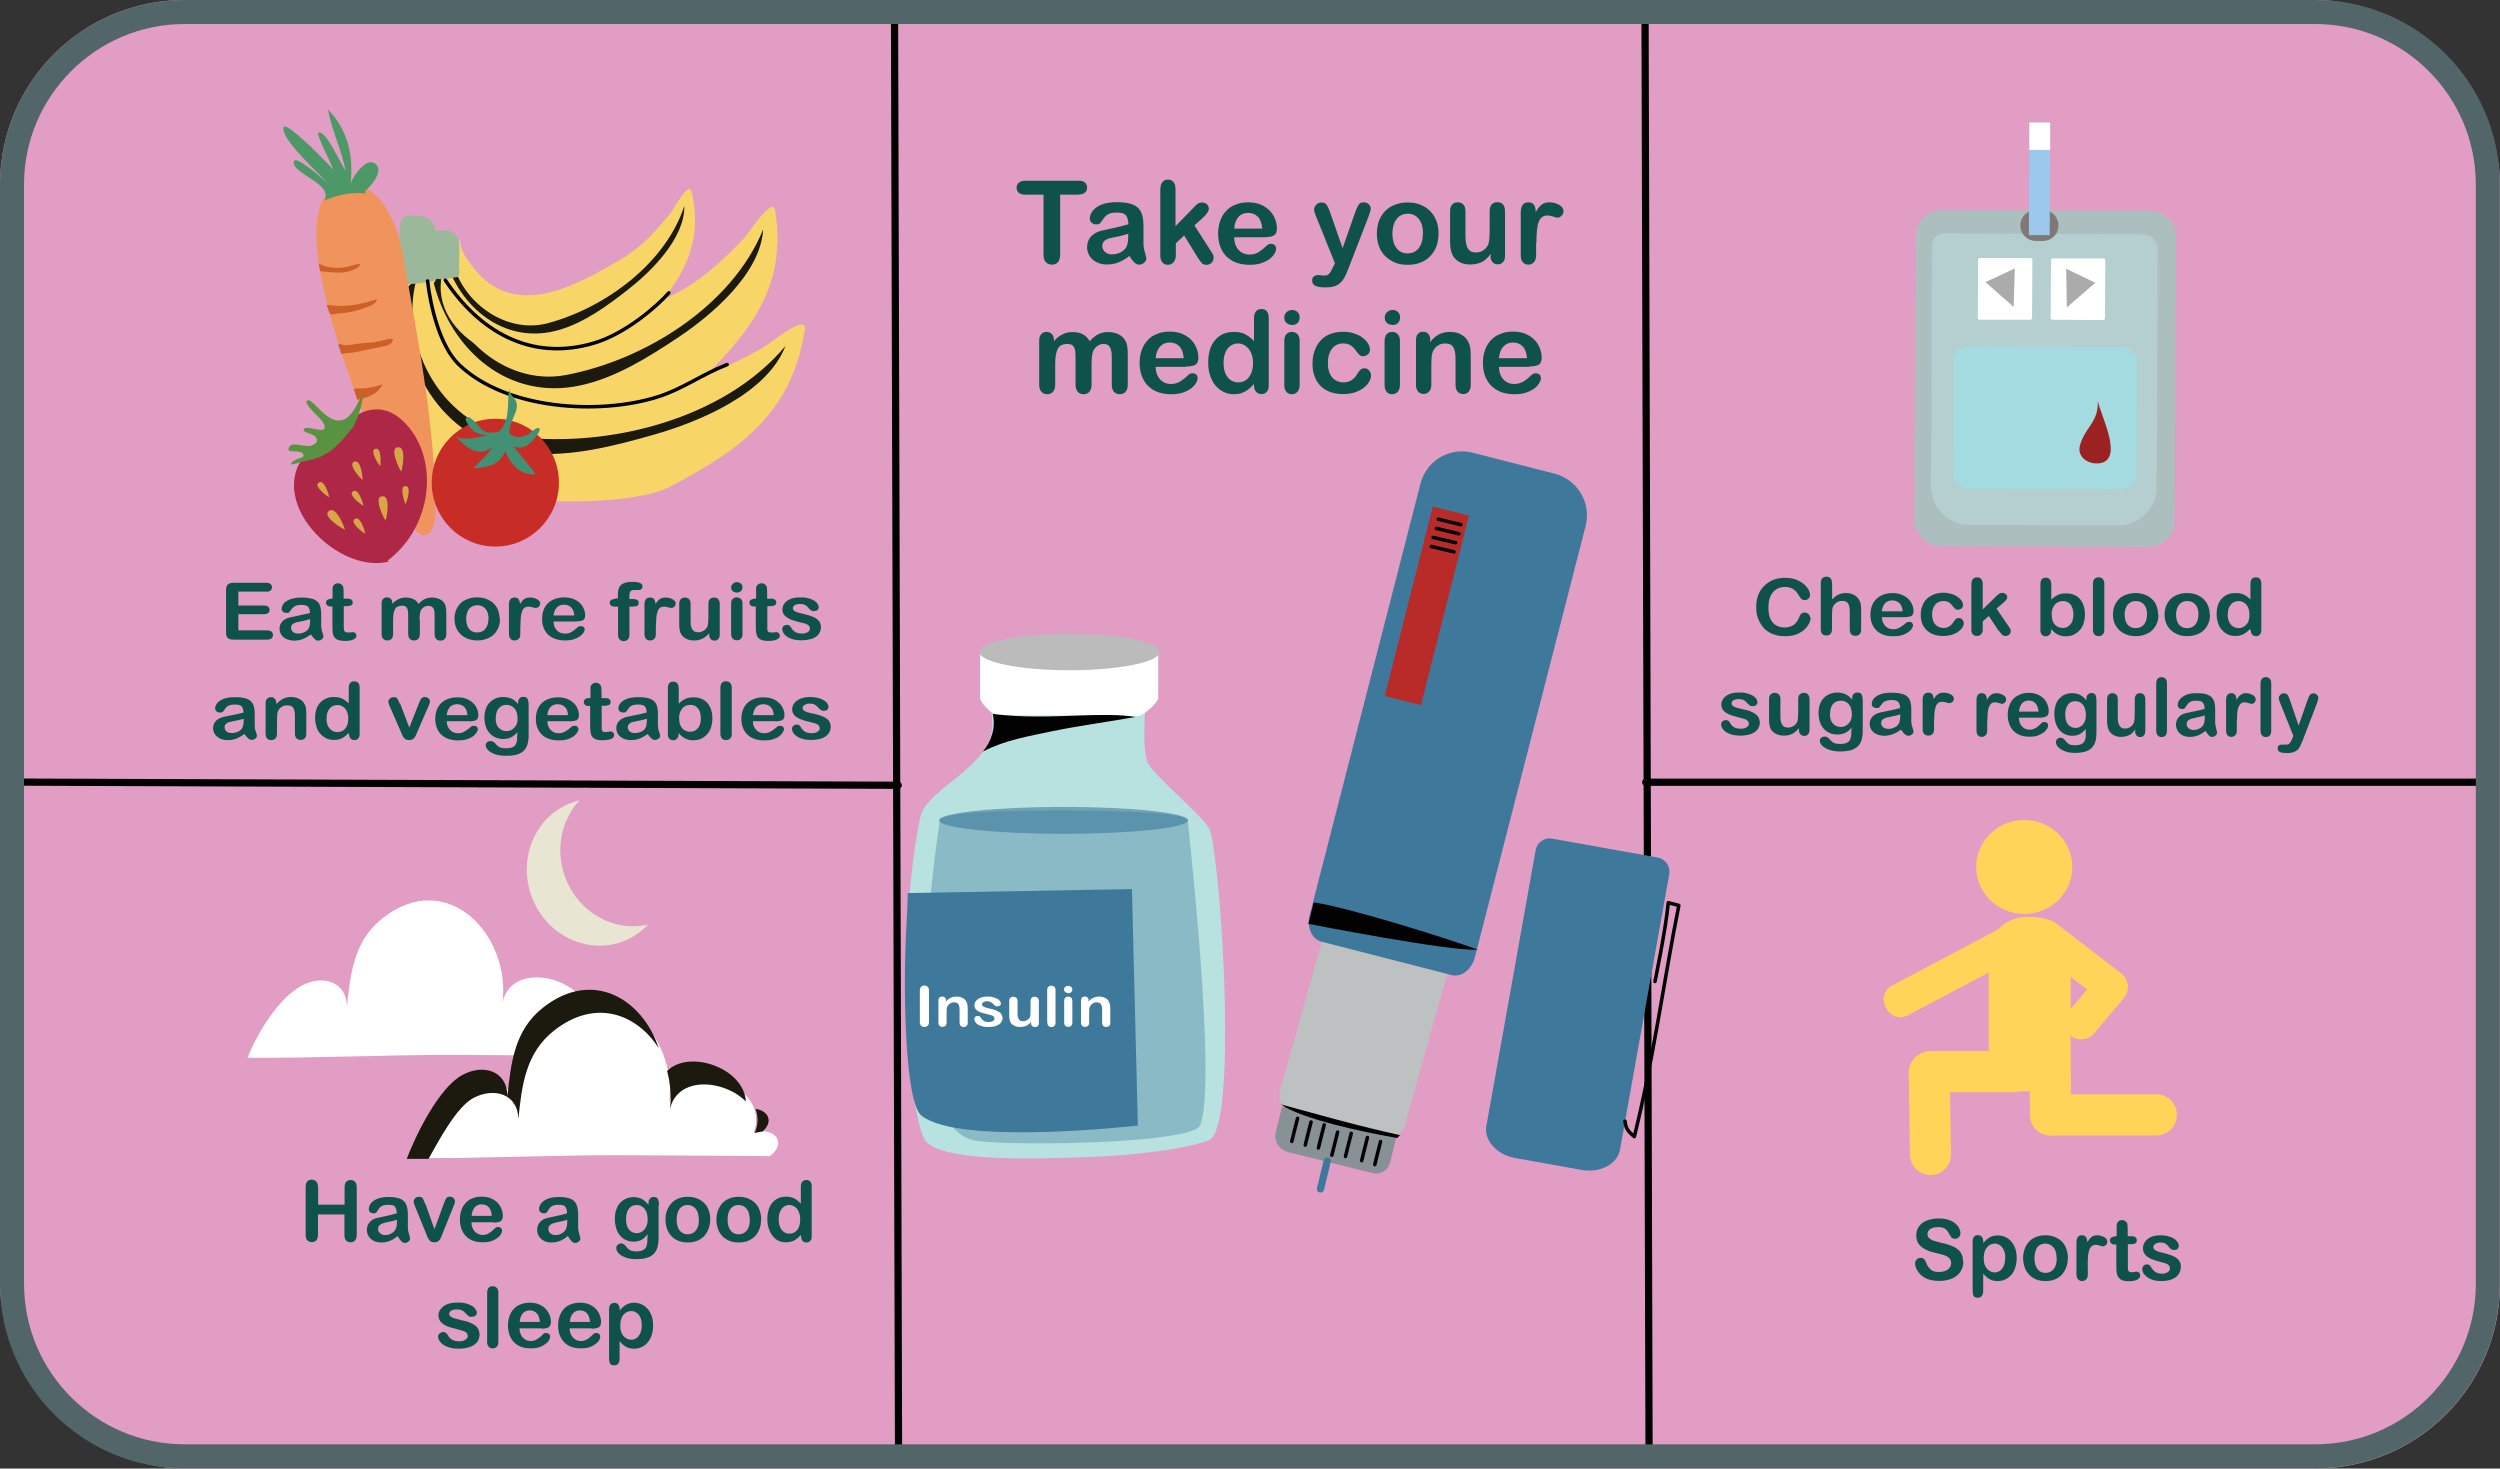 <?xml version="1.0" encoding="UTF-8"?>
<svg id="Layer_2" data-name="Layer 2" xmlns="http://www.w3.org/2000/svg" xmlns:xlink="http://www.w3.org/1999/xlink" viewBox="0 0 156.06 91.67">
  <rect x="0" y="0" width="156.06" height="91.67" fill="#333333" stroke="none"/>
  <defs>
    <style>
      .cls-1 {
        fill: #e29dc5;
      }

      .cls-1, .cls-2, .cls-3, .cls-4, .cls-5, .cls-6, .cls-7, .cls-8, .cls-9, .cls-10, .cls-11, .cls-12, .cls-13, .cls-14, .cls-15, .cls-16, .cls-17, .cls-18, .cls-19, .cls-20, .cls-21, .cls-22, .cls-23, .cls-24, .cls-25, .cls-26, .cls-27, .cls-28, .cls-29, .cls-30, .cls-31, .cls-32, .cls-33, .cls-34, .cls-35, .cls-36, .cls-37, .cls-38 {
        stroke-width: 0px;
      }

      .cls-2 {
        fill: #f8d567;
      }

      .cls-3 {
        fill: #b5cecf;
      }

      .cls-4 {
        fill: #f1935d;
      }

      .cls-5 {
        fill: #d8a547;
      }

      .cls-39 {
        stroke-width: .22px;
      }

      .cls-39, .cls-40 {
        stroke: #010101;
      }

      .cls-39, .cls-40, .cls-12, .cls-41 {
        fill: none;
      }

      .cls-39, .cls-40, .cls-41 {
        stroke-linecap: round;
        stroke-linejoin: round;
      }

      .cls-6 {
        fill: #a3dbe1;
      }

      .cls-7 {
        fill: #bec1c2;
      }

      .cls-7, .cls-11, .cls-15, .cls-17, .cls-19, .cls-20, .cls-26, .cls-28, .cls-29, .cls-33, .cls-34, .cls-36 {
        fill-rule: evenodd;
      }

      .cls-8 {
        fill: #010101;
      }

      .cls-40, .cls-41 {
        stroke-width: .45px;
      }

      .cls-9 {
        fill: #cd6028;
      }

      .cls-10 {
        fill: #9bb99a;
      }

      .cls-11 {
        opacity: .59;
      }

      .cls-11, .cls-15 {
        isolation: isolate;
      }

      .cls-11, .cls-15, .cls-18, .cls-29 {
        fill: #3e799b;
      }

      .cls-41 {
        stroke: #3e799b;
      }

      .cls-13 {
        fill: #b8e2e0;
      }

      .cls-14 {
        fill: #9b2220;
      }

      .cls-15 {
        opacity: .38;
      }

      .cls-16 {
        fill: #526568;
      }

      .cls-17 {
        fill: #c72c27;
      }

      .cls-19, .cls-23 {
        fill: #ffd458;
      }

      .cls-20, .cls-24 {
        fill: #1c190e;
      }

      .cls-21, .cls-26 {
        fill: #fff;
      }

      .cls-22 {
        fill: #4c9967;
      }

      .cls-25 {
        fill: #807878;
      }

      .cls-42 {
        clip-path: url(#clippath);
      }

      .cls-27 {
        fill: #589341;
      }

      .cls-28 {
        fill: #e8e5d3;
      }

      .cls-30 {
        fill: #439175;
      }

      .cls-31 {
        fill: #0f524c;
      }

      .cls-32 {
        fill: #879196;
      }

      .cls-33 {
        fill: #b92b28;
      }

      .cls-34 {
        fill: #9bc8eb;
      }

      .cls-35 {
        fill: #adbebe;
      }

      .cls-36 {
        fill: #bbb;
      }

      .cls-37 {
        fill: #ababab;
      }

      .cls-38 {
        fill: #ae2747;
      }
    </style>
    <clipPath id="clippath">
      <rect class="cls-12" width="156.06" height="91.67" rx="11.52" ry="11.52"/>
    </clipPath>
  </defs>
  <g id="Layer_2-2" data-name="Layer 2">
    <g id="Layer_1-2" data-name="Layer 1-2">
      <g class="cls-42">
        <g>
          <path id="_467" data-name=" 467" class="cls-1" d="M159.49,86.02c0,3.87-3.15,7-7.03,7H-.04c-3.88,0-7.03-3.13-7.03-7V3.46C-7.07-.41-3.92-3.54-.04-3.54h152.5c3.88,0,7.03,3.13,7.03,7v82.56Z"/>
          <path id="_468" data-name=" 468" class="cls-40" d="M55.84,1.09l.25,89.44"/>
          <path id="_469" data-name=" 469" class="cls-40" d="M102.73,48.83h52.11s-52.11,0-52.11,0Z"/>
          <path id="_470" data-name=" 470" class="cls-40" d="M56.07,49.02l-55.68-.2,55.68.2Z"/>
          <path id="_471" data-name=" 471" class="cls-40" d="M102.69.94l.25,89.44"/>
          <g id="_472" data-name=" 472">
            <g id="_473" data-name=" 473">
              <g id="_474" data-name=" 474">
                <path id="_475" data-name=" 475" class="cls-2" d="M26.41,17.02c-6.72,4.63-.93,12.8,4.98,13.96,2.47.49,8.29.52,10.43-.6,4.31-2.25,7.61-4.55,8.42-9.79.17-1.12-2.2.9-2.78,1.21-2.03,1.11-3.92,2.01-6.24,2.35-4.92.72-11.7,1.65-13.61-4.4-.34-1.07-.66-2.18-.3-3.29"/>
                <path id="_476" data-name=" 476" class="cls-24" d="M26.01,17.4c-1.19,4.24,1.74,9.33,6.28,9.87,5.75.69,12.92-1.11,16.74-5.67-1.15,2.98-5.41,4.74-8.23,5.54-2.43.69-5.15,1.4-7.75,1.15-5.22-.5-8.11-5.13-7.84-10.15"/>
              </g>
              <g id="_477" data-name=" 477">
                <path id="_478" data-name=" 478" class="cls-2" d="M27.79,16.44c-4.32,5.61,2.61,10.87,7.79,10.28,2.17-.24,6.97-1.74,8.45-3.23,2.96-2.99,5.08-5.77,4.36-10.33-.15-.97-1.58,1.32-1.97,1.74-1.38,1.44-2.71,2.68-4.53,3.57-3.86,1.89-9.21,4.43-12.38-.09-.56-.8-1.12-1.64-1.11-2.65"/>
                <path id="_479" data-name=" 479" class="cls-24" d="M27.55,16.86c.14,3.84,3.89,7.29,7.78,6.55,4.92-.93,10.36-4.31,12.31-9.09-.16,2.76-3.21,5.35-5.33,6.76-1.82,1.21-3.88,2.51-6.09,2.98-4.44.96-8.04-2.13-9.14-6.37"/>
              </g>
              <g id="_480" data-name=" 480">
                <path id="_481" data-name=" 481" class="cls-2" d="M28.31,15.5c-2.85,4.33,2.5,7.79,6.25,7.08,1.57-.29,5-1.65,5.99-2.82,2-2.35,3.39-4.49,2.62-7.79-.17-.71-1.08,1.05-1.35,1.38-.93,1.14-1.83,2.12-3.11,2.87-2.72,1.59-6.48,3.74-9.05.62-.46-.56-.91-1.14-.96-1.87"/>
                <path id="_482" data-name=" 482" class="cls-24" d="M28.17,15.81c.31,2.79,3.25,5.12,6.05,4.36,3.55-.96,7.33-3.72,8.5-7.32.03,2.03-2.05,4.08-3.52,5.23-1.26.99-2.69,2.04-4.28,2.51-3.19.94-5.99-1.12-7.03-4.15"/>
              </g>
              <path id="_483" data-name=" 483" class="cls-10" d="M27.27,17.06c-.2-1.27.59-3.64-1.27-3.59-.22,0-.49-.07-.69.04-.74.36-.15,2.51-.13,3.16,0,.16-.1.87,0,.96.26.25,1.64-.06,1.99-.11"/>
              <path id="_484" data-name=" 484" class="cls-10" d="M28.68,16.96c-.15-.91.42-2.61-.91-2.57-.16,0-.35-.04-.5.02-.53.26-.11,1.8-.09,2.27,0,.12-.07.62,0,.68.19.18,1.18-.04,1.43-.08"/>
              <path id="_485" data-name=" 485" class="cls-39" d="M45.39,22.76c-1.49.57-2.83,1.55-4.35,2.02-3.68,1.15-9.48.79-12.4-2.03-1.17-1.14-1.76-3.57-1.95-5.21"/>
              <path id="_486" data-name=" 486" class="cls-39" d="M27.8,17.49c2.09,3.15,5.3,5.12,9.3,3.92,1.97-.59,3.95-2.32,4.65-3.13"/>
            </g>
            <g id="_487" data-name=" 487">
              <path id="_488" data-name=" 488" class="cls-4" d="M27.18,32.34c.05-5.46-1.06-10.96-2.02-16.4-.37-2.12-1.55-4.82-3.75-4.39-4.63.92,1.74,15.41,3.07,18.94.39,1.05,1.96,4.4,2.62,2.21"/>
              <path id="_489" data-name=" 489" class="cls-22" d="M22.8,11.91c.25-.18,1.13-1.13.71-1.61-.58-.65-1.47.71-1.62,1.14.18-1.74-.17-3.32-1.42-4.61.24,1.29.85,2.54,1.11,3.84-.25-.33-1.29-2.65-1.7-2.38-.16.1.83,1.97.92,2.29-.89-.96-2.95-3.01-3.09-2.63-.26.69,2.41,3.07,2.81,3.57-.17-.2-2.2-2.01-2.19-1.39,0,.76,2.45,1.33,1.93,2.37.85-.31,1.62-.54,2.56-.42"/>
              <path id="_490" data-name=" 490" class="cls-9" d="M19.99,16.92l-.1-.49c.45.32,1.26.34,1.72.24.09-.01.86-.25.86-.19,0,.21-.34.33-.46.38-.66.28-1.33.12-2.02.07"/>
              <path id="_491" data-name=" 491" class="cls-9" d="M20.45,19.03c1.08.18,2.08-.03,3.08-.35-.05.29-.34.37-.55.46-.53.23-1.22.4-1.81.42-.14,0-.41.11-.54.05-.07-.04-.18-.43-.23-.52"/>
              <path id="_492" data-name=" 492" class="cls-9" d="M21.21,21.47c.34.14.78.04,1.1-.01.47-.07.95-.05,1.42-.17.19-.05.39-.11.59-.13.03,0,.17-.04.18.02.11.32-.49.43-.66.46-.6.13-1.2.25-1.8.37-.24.04-.51,0-.73.1-.06-.2-.13-.4-.2-.6"/>
              <path id="_493" data-name=" 493" class="cls-9" d="M22.08,24.26c.74,0,1.14-.05,1.81-.27-.33.65-.97.82-1.59.97"/>
              <path id="_494" data-name=" 494" class="cls-9" d="M23.26,27.39c.61.04,1.25.04,1.84-.05.15-.02.79-.33.84-.08.1.49-.32.4-.61.37-.64-.06-1.26.31-1.92.1"/>
              <path id="_495" data-name=" 495" class="cls-9" d="M24.14,29.51c.38-.03.79-.01,1.13-.18-.14.54-.6.54-1.03.59"/>
            </g>
            <g id="_496" data-name=" 496">
              <path id="_497" data-name=" 497" class="cls-17" d="M30.92,26.14c2.19,0,3.97,1.79,3.97,3.99s-1.78,3.99-3.97,3.99-3.97-1.79-3.97-3.99,1.78-3.99,3.97-3.99Z"/>
              <path id="_498" data-name=" 498" class="cls-30" d="M30.95,27.1c.95-.65.7-1.82.82-2.82.13.6.61.56.47,1.28-.06.3-.64,1.32-.38,1.55.36.3.88.18,1.21-.07.1-.08.45-.41.6-.3.13.1-.21.5-.27.58-.33.44-.79.78-1.36.55.48.55.97,1.15,1.41,1.74-.91.07-1.61-.6-1.9-1.46-.42.95-1.08.97-2.01,1.1.42-.47.84-.77,1.2-1.33-.94.68-1.68-.04-2.3-.68.57.31,1.4.04,1.99-.07-.49-.04-.87-.15-1.16-.58-.06-.1-.31-.43-.15-.52.3-.18.81.67,1.03.8.42.25.89.09,1.32,0"/>
            </g>
            <g id="_499" data-name=" 499">
              <path id="_500" data-name=" 500" class="cls-38" d="M24.25,35.06c-2.84.71-6.84-2.89-5.7-5.85.42-1.08,1.59-.82,2.23-1.55.81-.92,1.16-1.98,2.59-2.1,1.41-.12,2.52,1.34,2.94,2.5.89,2.43,0,5.35-2.1,6.92"/>
              <path id="_501" data-name=" 501" class="cls-5" d="M25.05,29.45c.08-.25.36-1.73-.3-1.51-.38.13.13,1.27.28,1.47"/>
              <path id="_502" data-name=" 502" class="cls-5" d="M24.07,32.5c.08-.24.36-1.73-.3-1.5-.38.13.13,1.26.28,1.46"/>
              <path id="_503" data-name=" 503" class="cls-5" d="M22.64,29.96c0-.21-.13-1.43-.59-1.1-.27.19.4.96.57,1.08"/>
              <path id="_504" data-name=" 504" class="cls-5" d="M21.53,33.06c-.06-.25-.62-1.63-1.06-1.1-.25.31.79.99,1.02,1.08"/>
              <path id="_505" data-name=" 505" class="cls-5" d="M22.69,31.58c-.03-.18-.34-1.24-.7-.87-.21.21.51.77.67.85"/>
              <path id="_506" data-name=" 506" class="cls-5" d="M25.32,31.47c.08-.18.43-1.22-.07-1.12-.29.06-.03.93.06,1.1"/>
              <path id="_507" data-name=" 507" class="cls-5" d="M23.73,29.11c.04-.19.11-1.29-.35-1.07-.27.12.21.9.33,1.04"/>
              <path id="_508" data-name=" 508" class="cls-5" d="M22.8,33.31c-.03-.19-.34-1.24-.7-.87-.21.21.51.78.67.86"/>
              <path id="_509" data-name=" 509" class="cls-5" d="M20.55,31.04c-.03-.19-.34-1.24-.7-.87-.21.21.51.78.67.85"/>
              <path id="_510" data-name=" 510" class="cls-27" d="M22.07,26.59c.34-.65.51-1.24.61-1.96-.43.51-.72,1.65-1.56,1.62-.57-.02-1.07-.6-1.44-.96-.09-.08-.39-.42-.53-.26-.1.1.14.36.2.44.23.33.88.77.92,1.18.05.49-1.17-.18-1.31.16-.07.18.5.26.68.41.23.2.17.38-.02.51-.52.37-1.48-.35-1.61.29-.06.31.77-.02.93.37.1.25-.59.18-.79.59-.02.04.37-.04.4-.06.41-.15.84-.19,1.25-.33,1.05-.37,1.64-1.21,2.31-2.01"/>
            </g>
          </g>
          <g id="_511" data-name=" 511">
            <path id="_512" data-name=" 512" class="cls-21" d="M37.63,65.91s-6.6-.05-9.5-.06c-4.23,0-8.45.21-12.67.18.58-1.52,1.93-3.73,3.39-4.51,1.31-.7,2.78-.24,2.81,1.32.21-2.1.45-4.13,2.23-5.53,4.04-3.16,7.99,1.06,7.48,5.26.67-3.07,6.47-1.15,5.26,1.87,1.12-.37,2.18.51,1.07,1.43"/>
            <path id="_513" data-name=" 513" class="cls-21" d="M48.04,72.17s-6.6-.05-9.5-.06c-4.23,0-8.45.21-12.67.18.58-1.52,1.93-3.73,3.39-4.51,1.31-.7,2.78-.24,2.81,1.32.21-2.1.45-4.13,2.23-5.53,4.04-3.16,7.99,1.06,7.48,5.26.67-3.07,6.47-1.15,5.26,1.87,1.12-.37,2.18.51,1.07,1.43"/>
            <g id="_514" data-name=" 514">
              <path id="_515" data-name=" 515" class="cls-20" d="M47.16,69.22c.74.1,1.18.74.44,1.42-.15,0-.31.04-.48.09.22-.54.21-1.06.04-1.51h0Z"/>
              <path id="_516" data-name=" 516" class="cls-20" d="M41.64,66.86c1.38-1.39,4.81-.18,4.92,1.9-1.35-1.37-4.28-1.63-4.74.49.1-.82.03-1.63-.18-2.4h0Z"/>
              <path id="_517" data-name=" 517" class="cls-20" d="M26.75,72.34h-1.36c.58-1.52,2.01-4.45,3.48-5.24,1.31-.71,2.78-.25,2.81,1.32.21-2.1.45-4.14,2.23-5.53,3.14-2.46,6.23-.46,7.21,2.54-1.36-2.12-3.93-3.14-6.53-1.1-1.78,1.4-2.02,3.43-2.23,5.53-.03-1.56-1.49-2.01-2.81-1.32-1.04.56-2.11,2.57-2.8,3.8Z"/>
            </g>
            <path id="_518" data-name=" 518" class="cls-28" d="M36.16,49.96c-.12.03-.24.07-.36.11-2.28.76-3.47,3.34-2.66,5.76.81,2.41,3.31,3.75,5.6,2.99.68-.23,1.26-.62,1.72-1.11-2.18.51-4.46-.8-5.23-3.09-.57-1.7-.15-3.48.94-4.65h0Z"/>
          </g>
          <g id="_519" data-name=" 519">
            <path id="_520" data-name=" 520" class="cls-19" d="M126.36,51.19c1.66,0,3,1.31,3,2.93s-1.34,2.93-3,2.93-3-1.32-3-2.93,1.34-2.93,3-2.93Z"/>
            <path id="_521" data-name=" 521" class="cls-23" d="M129.27,68.13h-5.12v-8.57c0-1.28,1.04-2.32,2.32-2.32h.47c1.28,0,2.32,1.04,2.32,2.32v8.57h0Z"/>
            <path id="_522" data-name=" 522" class="cls-23" d="M132.6,62.22c-.35.46-1.01.55-1.47.2l-4.1-3.15c-.46-.35-.55-1.01-.19-1.46.35-.46,1.01-.55,1.47-.2l4.1,3.15c.46.35.55,1.01.19,1.46Z"/>
            <path id="_523" data-name=" 523" class="cls-23" d="M126.77,58.24c.25.47.07,1.04-.4,1.29l-7.3,3.86c-.46.24-1.04.07-1.29-.4l-.09-.17c-.24-.46-.07-1.04.4-1.29l7.3-3.86c.46-.24,1.04-.07,1.29.4l.09.17Z"/>
            <path id="_524" data-name=" 524" class="cls-23" d="M132.45,60.83c.44.37.5,1.03.13,1.47l-1.86,2.21c-.37.44-1.03.5-1.48.12-.44-.37-.5-1.03-.13-1.47l1.86-2.21c.37-.44,1.03-.5,1.48-.12Z"/>
            <path id="_525" data-name=" 525" class="cls-23" d="M126.93,66.89c0,.71-.57,1.29-1.28,1.29h-5.12c-.71,0-1.28-.57-1.28-1.29s.57-1.28,1.28-1.28h5.12c.71,0,1.28.57,1.28,1.28Z"/>
            <path id="_526" data-name=" 526" class="cls-23" d="M120.41,65.67c.71-.01,1.29.55,1.3,1.26l.08,5.12c.01.71-.55,1.29-1.26,1.3s-1.29-.55-1.3-1.26l-.08-5.12c-.01-.71.55-1.29,1.26-1.3Z"/>
            <path id="_527" data-name=" 527" class="cls-23" d="M127.91,63.2c.71,0,1.29.56,1.3,1.26l.08,5.13c0,.71-.55,1.29-1.26,1.29-.71.01-1.29-.55-1.3-1.26l-.08-5.13c-.01-.71.55-1.29,1.26-1.3h0Z"/>
            <path id="_528" data-name=" 528" class="cls-23" d="M126.73,69.6c0,.71.57,1.28,1.28,1.28h6.6c.71,0,1.28-.57,1.28-1.28h0c0-.71-.57-1.29-1.28-1.29h-6.6c-.71,0-1.28.58-1.28,1.29h0Z"/>
          </g>
          <g id="_529" data-name=" 529">
            <path id="_530" data-name=" 530" class="cls-35" d="M119.58,14.75c0-.92.75-1.65,1.66-1.65l12.95.06c.91,0,1.65.75,1.65,1.66l-.08,17.67c0,.92-.75,1.65-1.66,1.65l-12.95-.06c-.91,0-1.65-.75-1.65-1.66,0,0,.08-17.67.08-17.67Z"/>
            <path id="_531" data-name=" 531" class="cls-3" d="M120.61,15.3c0-.4.33-.73.74-.73l12.43.06c.51,0,.92.42.92.93l-.07,14.86c0,1.32-1.08,2.38-2.4,2.38l-9.31-.04c-1.32,0-2.38-1.08-2.38-2.4l.07-15.05h0Z"/>
            <path id="_532" data-name=" 532" class="cls-6" d="M121.96,22.54c0-.49.41-.9.91-.9l9.62.04c.5,0,.9.41.9.91l-.03,7.05c0,.5-.41.9-.91.9l-9.62-.05c-.5,0-.9-.4-.9-.9l.03-7.06h0Z"/>
            <path id="_533" data-name=" 533" class="cls-21" d="M128.03,16.22s.04-.09.09-.09h3.21s.09.05.09.1l-.02,3.65s-.04.1-.09.1l-3.21-.02s-.09-.04-.09-.09l.02-3.65Z"/>
            <path id="_534" data-name=" 534" class="cls-21" d="M123.48,16.2s.04-.09.09-.09h3.21s.09.05.09.1l-.02,3.65s-.04.1-.09.1h-3.21c-.05-.01-.09-.06-.09-.11l.02-3.65Z"/>
            <path id="_535" data-name=" 535" class="cls-37" d="M125.7,19.17l.07-2.41-1.83.85,1.77,1.56h0Z"/>
            <path id="_536" data-name=" 536" class="cls-37" d="M129.02,19.19l-.04-2.41,1.82.87-1.78,1.54h0Z"/>
            <path id="_537" data-name=" 537" class="cls-25" d="M126.12,14.07c0-.54.44-.96.97-.96h.45c.53,0,.96.44.96.97h0c0,.54-.44.96-.97.96h-.45c-.53,0-.96-.43-.96-.96h0Z"/>
            <path id="_538" data-name=" 538" class="cls-34" d="M127.95,14.68h-1.3l.03-7.04h1.3l-.03,7.04Z"/>
            <path id="_539" data-name=" 539" class="cls-26" d="M127.98,9.36h-1.3v-1.71h1.3v1.71Z"/>
            <path id="_540" data-name=" 540" class="cls-14" d="M130.95,24.98c.08,1.38-.79,1.66-1.11,2.82-.18.67.4,1.12,1.02,1.13,1.91.01.21-3.1.09-3.93"/>
          </g>
          <g id="_563" data-name=" 563">
            <g id="_564" data-name=" 564">
              <path class="cls-31" d="M67.33,12.15h-1.15v3.74c0,.21-.05.37-.14.48-.1.1-.22.15-.37.15s-.28-.05-.38-.15c-.1-.11-.15-.26-.15-.48v-3.74h-1.15c-.18,0-.31-.04-.4-.12s-.13-.18-.13-.31.05-.24.14-.32c.09-.07.22-.12.39-.12h3.34c.18,0,.32.04.4.12.09.07.13.18.13.31,0,.12-.04.23-.13.31-.09.08-.22.12-.4.12h0ZM70.5,15.98c-.23.18-.46.31-.68.4s-.46.13-.73.13c-.25,0-.47-.05-.65-.15-.19-.1-.33-.23-.43-.39-.1-.17-.15-.35-.15-.54,0-.26.08-.49.25-.67s.4-.31.69-.37c.06-.01.21-.05.46-.1.24-.05.45-.1.62-.14.17-.04.36-.09.56-.15-.01-.25-.06-.43-.15-.55-.09-.12-.28-.18-.56-.18-.25,0-.43.03-.55.1-.12.07-.23.17-.32.31-.09.13-.15.22-.19.26s-.11.07-.24.07c-.11,0-.2-.04-.28-.1-.08-.07-.12-.15-.12-.26,0-.17.06-.33.18-.49.12-.15.31-.29.56-.39s.57-.15.95-.15c.42,0,.76.05,1,.15.24.1.41.26.51.47.1.22.15.5.15.86v1.09c0,.18.03.37.09.57.06.19.09.32.09.37,0,.1-.05.19-.14.27s-.2.12-.32.12c-.1,0-.2-.04-.29-.14-.1-.09-.2-.23-.31-.4h0ZM70.43,14.59c-.14.05-.35.11-.62.17-.27.05-.46.1-.56.12-.1.02-.2.07-.3.15-.09.08-.14.19-.14.33s.06.26.17.37c.11.1.26.15.43.15.19,0,.37-.04.53-.12.16-.08.28-.19.36-.32.09-.15.13-.38.13-.71,0,0,0-.14,0-.14ZM74.77,16.08l-.85-1.38-.52.49v.76c0,.18-.05.32-.15.43-.1.1-.21.15-.34.15-.15,0-.27-.05-.35-.15s-.13-.24-.13-.43v-4.08c0-.21.04-.38.12-.49s.2-.17.35-.17.27.05.35.15c.09.1.13.25.13.44v2.32l1.09-1.12c.13-.15.24-.24.31-.29s.16-.07.26-.07c.12,0,.22.04.3.11.08.08.12.18.12.29,0,.14-.13.33-.39.57l-.51.46.99,1.54c.07.11.13.2.16.26.03.06.05.12.05.17,0,.15-.04.27-.13.36-.08.09-.19.13-.33.13-.12,0-.21-.03-.27-.1-.06-.06-.15-.18-.26-.35h0ZM78.93,14.81h-1.89c0,.22.05.41.13.58.09.16.2.29.34.37s.3.13.47.13c.12,0,.22-.01.32-.04.1-.02.19-.07.28-.12.09-.06.17-.12.25-.18.08-.07.17-.15.29-.26.05-.04.12-.07.21-.07.1,0,.18.03.24.08.06.06.09.13.09.23,0,.09-.03.19-.1.3-.07.12-.17.23-.31.34-.14.1-.31.19-.52.26s-.45.1-.72.1c-.62,0-1.1-.18-1.45-.52-.34-.35-.52-.83-.52-1.43,0-.29.04-.55.13-.79.08-.24.21-.46.37-.62.16-.18.36-.31.6-.4.24-.1.5-.14.79-.14.38,0,.7.08.97.24.27.16.47.36.61.61.13.25.2.51.2.76s-.07.4-.21.47c-.14.07-.33.1-.59.1,0,0,.02,0,.02,0ZM77.04,14.27h1.75c-.02-.33-.11-.57-.27-.74-.15-.16-.36-.24-.61-.24s-.44.08-.59.24c-.15.17-.25.41-.28.74ZM83.24,16.64l.09-.21-1.19-2.96c-.07-.17-.11-.29-.11-.37s.02-.15.06-.23c.04-.07.1-.12.17-.17.07-.04.15-.06.23-.06.14,0,.24.04.31.13s.13.21.19.37l.82,2.35.77-2.19c.06-.18.12-.32.17-.41.05-.1.1-.17.16-.21.06-.04.13-.05.24-.05.07,0,.14.02.21.06s.12.09.16.15c.04.07.05.13.05.21,0,.04-.02.11-.05.19s-.05.16-.08.25l-1.26,3.26c-.11.29-.21.51-.32.68-.1.16-.24.29-.41.38-.17.09-.4.13-.69.13s-.5-.03-.64-.09c-.14-.07-.21-.18-.21-.34,0-.11.03-.19.1-.25s.17-.09.3-.09c.05,0,.1,0,.15.02.06,0,.11.01.16.01.11,0,.2-.01.26-.04.06-.04.12-.09.17-.17.05-.08.11-.2.18-.36h.01ZM89.8,14.58c0,.28-.04.54-.13.79-.09.24-.22.45-.39.62-.17.18-.37.31-.61.4-.24.1-.5.14-.8.14s-.56-.04-.79-.14c-.23-.1-.44-.23-.61-.4s-.3-.37-.39-.62c-.09-.24-.13-.49-.13-.78s.04-.56.13-.8.22-.44.39-.62c.17-.17.37-.3.61-.39.24-.1.5-.14.79-.14s.56.04.8.14c.24.1.44.23.61.4.17.18.3.38.39.62s.13.5.13.79h0ZM88.83,14.58c0-.4-.09-.7-.26-.91-.17-.22-.41-.33-.7-.33-.19,0-.35.05-.5.15-.14.1-.25.24-.33.43-.08.19-.12.41-.12.67,0,.24.04.46.11.65.08.18.19.33.33.43s.31.15.5.15c.29,0,.53-.11.7-.32.17-.22.26-.52.26-.9v-.02h.01ZM93.06,15.98v-.12c-.12.15-.24.26-.36.37-.13.1-.27.17-.42.21-.15.05-.32.07-.52.07-.23,0-.44-.04-.63-.14-.19-.1-.33-.23-.43-.4-.12-.21-.18-.5-.18-.87v-1.9c0-.19.04-.34.13-.43.09-.1.2-.14.35-.14s.26.04.35.14.13.24.13.43v1.53c0,.22.02.4.06.56.04.15.11.27.2.35.1.09.23.12.4.12s.32-.04.46-.14.25-.22.31-.38c.05-.13.08-.43.08-.89v-1.16c0-.19.04-.33.13-.43s.21-.14.35-.14.26.04.35.14.13.24.13.43v2.77c0,.18-.04.32-.13.4-.08.1-.19.14-.32.14s-.24-.04-.33-.14c-.09-.1-.13-.23-.13-.4l.02.02h0ZM95.89,15.14v.8c0,.19-.05.34-.14.43-.09.1-.21.15-.35.15s-.25-.05-.34-.15-.13-.24-.13-.43v-2.66c0-.43.16-.65.47-.65.16,0,.28.05.35.15.07.1.11.25.12.45.12-.2.23-.35.36-.45.12-.1.28-.15.49-.15s.4.05.59.15c.19.1.29.24.29.4,0,.12-.04.21-.12.29-.08.07-.17.12-.26.12-.04,0-.12-.02-.26-.07-.14-.04-.26-.07-.36-.07-.14,0-.26.04-.35.11s-.16.18-.21.33c-.05.14-.08.32-.1.51-.02.2-.03.44-.03.73h-.02ZM68.14,22.74v1.27c0,.2-.05.35-.14.45s-.21.15-.36.15-.26-.05-.36-.15c-.09-.1-.14-.25-.14-.45v-1.52c0-.24,0-.43-.02-.57-.02-.13-.06-.24-.13-.32-.07-.09-.19-.13-.35-.13-.32,0-.52.11-.62.32-.1.21-.15.52-.15.93v1.29c0,.2-.05.35-.14.45s-.21.15-.36.15-.27-.05-.36-.15c-.09-.1-.14-.25-.14-.45v-2.74c0-.18.04-.32.13-.41.08-.1.19-.14.33-.14s.24.04.33.13c.09.09.13.21.13.36v.09c.17-.2.35-.35.54-.43.19-.1.4-.14.64-.14s.45.04.63.14c.17.1.32.24.43.43.16-.19.34-.34.52-.43.19-.1.39-.14.62-.14.26,0,.49.05.68.15s.33.25.43.44c.08.17.12.44.12.82v1.87c0,.2-.05.35-.14.45s-.21.15-.36.15-.27-.05-.36-.15c-.09-.1-.14-.25-.14-.45v-1.61c0-.21,0-.37-.03-.49s-.07-.23-.14-.32c-.08-.08-.2-.12-.35-.12-.13,0-.25.04-.36.12-.11.07-.2.17-.27.3-.07.15-.11.44-.11.85ZM74.03,22.9h-1.89c0,.22.05.41.13.57.09.17.2.29.34.37.14.09.3.13.47.13.12,0,.22-.01.32-.04s.19-.07.28-.12c.09-.06.17-.12.25-.18s.17-.15.29-.26c.05-.04.12-.07.21-.07.1,0,.18.03.24.08s.09.13.09.23c0,.09-.03.19-.1.3-.07.12-.17.23-.31.34-.14.1-.31.19-.52.26s-.45.1-.72.1c-.62,0-1.1-.18-1.45-.53-.34-.35-.52-.82-.52-1.43,0-.28.04-.54.13-.79.08-.24.21-.45.37-.62.16-.18.36-.31.6-.4.24-.1.5-.14.79-.14.38,0,.7.08.97.24.27.15.47.36.61.61.13.25.2.51.2.76s-.07.4-.21.47-.33.1-.59.1c0,0,.02.02.02.02ZM72.14,22.36h1.75c-.02-.32-.11-.57-.27-.74-.15-.16-.36-.24-.61-.24s-.44.09-.59.25c-.15.16-.25.4-.28.73ZM78.28,24.07v-.1c-.13.15-.26.26-.38.36-.13.09-.26.16-.41.21s-.31.07-.48.07c-.23,0-.44-.05-.64-.15s-.37-.24-.51-.41c-.14-.18-.25-.4-.33-.64s-.11-.5-.11-.79c0-.6.15-1.07.44-1.4.29-.34.68-.5,1.16-.5.28,0,.51.04.7.14.19.1.38.24.56.43v-1.41c0-.19.04-.35.12-.44.08-.1.19-.15.34-.15s.26.04.34.14c.08.1.12.23.12.41v4.22c0,.18-.04.32-.13.4-.08.1-.19.14-.33.14s-.24-.05-.33-.14c-.09-.1-.13-.24-.13-.4h0ZM76.38,22.66c0,.26.04.49.12.66.08.18.19.32.33.41.14.1.3.14.46.14s.32-.04.46-.13c.14-.08.25-.22.34-.4.08-.18.13-.41.13-.68,0-.25-.04-.47-.13-.65-.08-.18-.2-.32-.34-.42s-.3-.15-.47-.15-.33.05-.47.15-.25.24-.32.43c-.08.19-.11.4-.11.65h0ZM81.13,21.27v2.76c0,.19-.05.33-.14.43s-.21.15-.35.15-.26-.05-.34-.15c-.09-.1-.13-.24-.13-.43v-2.74c0-.18.04-.33.13-.43s.2-.14.34-.14.26.04.35.14c.09.1.14.23.14.4h0ZM80.65,20.28c-.13,0-.25-.04-.34-.12-.1-.09-.14-.2-.14-.35,0-.13.05-.24.15-.33s.21-.13.34-.13.24.04.33.12.14.2.14.35-.05.26-.14.35-.21.12-.34.12h0ZM85.59,23.43c0,.12-.04.24-.11.38-.07.13-.18.26-.33.38-.15.12-.33.22-.56.3-.22.07-.48.11-.76.11-.6,0-1.06-.18-1.4-.51-.33-.35-.5-.81-.5-1.39,0-.39.08-.74.23-1.04s.37-.54.66-.71c.29-.16.64-.24,1.04-.24.25,0,.48.04.69.11s.39.16.53.28c.14.11.26.24.33.37.08.13.11.25.11.36s-.04.21-.13.29c-.09.08-.19.12-.31.12-.08,0-.15-.02-.2-.07-.05-.04-.11-.1-.18-.2-.12-.18-.24-.31-.37-.4-.13-.09-.29-.13-.49-.13-.29,0-.52.11-.69.33-.17.22-.26.52-.26.9,0,.18.02.35.07.5.04.15.11.28.19.38s.19.18.31.24c.12.05.25.08.4.08.19,0,.36-.04.5-.13.14-.09.26-.22.37-.4.06-.11.12-.19.19-.26.07-.06.15-.09.25-.09.12,0,.22.04.29.13.08.09.12.18.12.29v.02h0ZM87.39,21.27v2.76c0,.19-.05.33-.14.43s-.21.15-.35.15-.26-.05-.34-.15c-.09-.1-.13-.24-.13-.43v-2.74c0-.18.04-.33.13-.43s.2-.14.34-.14.26.04.35.14c.09.1.14.23.14.4h0ZM86.92,20.28c-.13,0-.25-.04-.34-.12-.1-.09-.14-.2-.14-.35,0-.13.05-.24.15-.33s.21-.13.34-.13.24.04.33.12c.1.08.14.2.14.35s-.05.26-.14.35-.21.12-.34.12h0ZM89.27,21.25v.11c.17-.22.36-.38.56-.49.2-.1.43-.15.7-.15s.48.05.68.16.35.26.45.47c.06.11.1.24.12.37.02.13.03.31.03.52v1.78c0,.19-.04.33-.13.43s-.2.15-.34.15-.26-.05-.35-.15-.13-.24-.13-.43v-1.6c0-.32-.04-.56-.13-.73-.09-.16-.26-.25-.53-.25-.17,0-.33.05-.47.15s-.25.24-.31.42c-.05.14-.07.41-.07.8v1.2c0,.19-.05.34-.14.43-.09.1-.21.15-.35.15s-.25-.05-.34-.15-.13-.24-.13-.43v-2.76c0-.18.04-.32.12-.41s.19-.13.33-.13c.08,0,.16.01.23.06.07.04.12.1.16.18s.06.18.06.29h-.02ZM95.46,22.9h-1.89c0,.22.05.41.13.57.09.17.2.29.34.37.14.09.3.13.47.13.12,0,.22-.01.32-.04.09-.03.19-.07.28-.12s.17-.12.25-.18c.08-.07.17-.15.29-.26.05-.04.12-.07.21-.07.1,0,.18.03.24.08s.09.13.09.23c0,.09-.03.19-.1.3-.07.12-.17.23-.31.34-.14.1-.31.19-.52.26s-.45.1-.72.1c-.62,0-1.1-.18-1.45-.53-.34-.35-.52-.82-.52-1.43,0-.28.04-.54.13-.79.08-.24.21-.45.37-.62.16-.18.36-.31.6-.4.24-.1.5-.14.79-.14.38,0,.7.08.97.24.27.15.47.36.61.61.13.25.2.51.2.76s-.07.4-.21.47-.34.1-.59.1c0,0,.02.02.02.02ZM93.57,22.36h1.75c-.02-.32-.11-.57-.27-.74-.15-.16-.36-.24-.61-.24s-.44.09-.59.25c-.15.16-.25.4-.28.73Z"/>
            </g>
          </g>
          <g id="_565" data-name=" 565">
            <g id="_566" data-name=" 566">
              <path class="cls-31" d="M113.03,38.53c0,.11-.03.24-.09.37-.06.12-.15.26-.28.38-.13.12-.29.23-.49.31s-.43.12-.7.12c-.2,0-.38,0-.55-.05-.16-.04-.31-.09-.45-.17-.13-.07-.26-.17-.37-.29-.1-.11-.19-.24-.26-.37-.07-.13-.12-.28-.16-.44-.04-.15-.05-.32-.05-.49,0-.29.04-.54.13-.77.09-.22.22-.42.38-.57.17-.16.36-.29.58-.37.22-.09.46-.12.71-.12.31,0,.58.05.82.17.24.11.42.26.55.43.13.17.19.32.19.48,0,.08-.03.15-.09.21-.06.07-.14.1-.23.1-.1,0-.17-.02-.22-.07s-.1-.12-.16-.22c-.1-.18-.22-.31-.36-.4s-.3-.13-.5-.13c-.32,0-.57.11-.76.34-.19.22-.28.54-.28.96,0,.27.04.5.12.68s.2.32.35.41.33.14.53.14c.22,0,.41-.05.56-.15.15-.1.27-.26.35-.46.03-.09.07-.17.12-.23s.13-.09.23-.09c.09,0,.17.03.24.09.07.07.1.14.1.23,0,0,.04-.03.04-.03ZM114.37,36.44v.98c.09-.1.18-.17.26-.23.09-.06.18-.1.28-.13.1-.03.22-.04.33-.04.18,0,.34.04.48.11.14.07.25.17.33.31.05.07.08.16.1.26s.03.21.03.34v1.26c0,.13-.03.23-.1.29-.07.07-.15.1-.26.1-.23,0-.35-.13-.35-.4v-1.12c0-.21-.03-.38-.1-.49-.07-.12-.2-.17-.38-.17-.13,0-.24.03-.34.1s-.18.16-.23.27c-.04.1-.06.28-.06.53v.87c0,.12-.03.23-.09.29-.06.07-.15.1-.26.1-.23,0-.35-.13-.35-.4v-2.87c0-.13.03-.24.09-.3s.15-.1.26-.1.2.03.26.1c.06.07.09.17.09.3v.04h0ZM118.87,38.53h-1.39c0,.15.03.28.1.4.06.11.15.2.25.26.1.06.22.09.35.09.09,0,.16,0,.23-.03s.14-.05.2-.09c.07-.04.13-.08.18-.12.06-.04.13-.11.22-.18.04-.03.09-.04.16-.04s.13,0,.18.05c.04.04.07.1.07.16s-.03.12-.08.21-.13.16-.23.23c-.1.07-.23.14-.38.18-.15.05-.33.07-.53.07-.46,0-.81-.12-1.06-.36s-.38-.57-.38-.99c0-.2.03-.38.09-.54.06-.17.15-.31.27-.43.12-.12.27-.21.44-.28.17-.06.37-.1.58-.1.28,0,.51.06.71.17.2.1.35.25.45.42.1.18.15.35.15.53,0,.16-.05.27-.15.32-.1.04-.25.07-.43.07ZM117.48,38.16h1.29c-.02-.23-.08-.4-.2-.51-.11-.11-.26-.17-.45-.17s-.32.06-.44.17c-.11.12-.18.28-.21.51h0ZM122.59,38.89c0,.08-.03.17-.08.26-.05.1-.13.18-.24.26-.11.09-.24.15-.41.21-.16.05-.35.08-.56.08-.44,0-.78-.12-1.03-.36s-.37-.56-.37-.96c0-.27.06-.51.17-.72.11-.21.28-.37.49-.48.21-.12.47-.18.76-.18.18,0,.35.03.51.08.15.04.28.11.39.19.11.08.19.16.24.25.06.09.08.18.08.25,0,.08-.03.15-.09.21-.06.05-.14.08-.23.08-.06,0-.11,0-.15-.04-.04-.03-.08-.07-.13-.13-.09-.12-.18-.22-.27-.28-.09-.06-.21-.09-.36-.09-.21,0-.38.07-.51.23-.13.15-.19.36-.19.62,0,.13.02.24.05.34.03.1.08.19.14.26s.14.13.23.17c.09.04.19.06.29.06.14,0,.26-.03.36-.1.1-.06.19-.15.27-.28.04-.07.09-.13.14-.18.05-.04.11-.06.18-.06.09,0,.16.03.22.09.06.07.09.13.09.2v.02s.01,0,.01,0ZM124.78,39.41l-.63-.96-.38.34v.52c0,.13-.04.23-.11.29-.07.07-.15.1-.25.1-.11,0-.19-.03-.26-.1-.06-.07-.09-.16-.09-.29v-2.82c0-.15.03-.26.09-.34.06-.07.15-.11.26-.11s.2.03.26.1c.06.07.1.17.1.3v1.6l.8-.78c.1-.1.17-.16.23-.2.05-.03.11-.05.19-.05.09,0,.16.03.22.08s.09.12.09.2c0,.1-.1.22-.29.38l-.38.32.73,1.07c.05.07.09.14.12.18.02.04.04.08.04.12,0,.1-.03.19-.09.25s-.14.09-.24.09c-.09,0-.15-.02-.2-.07-.05-.04-.11-.12-.19-.24l-.02.02h0ZM128.05,36.42v1.01c.13-.13.27-.23.41-.29.14-.07.31-.1.51-.1.24,0,.44.05.62.15.18.1.32.26.41.45.1.2.15.43.15.71,0,.2-.03.38-.08.55s-.13.31-.24.43c-.1.12-.23.21-.38.29-.15.07-.31.1-.49.1-.11,0-.21,0-.31-.04-.1-.02-.18-.05-.25-.1-.07-.04-.12-.08-.17-.12-.05-.04-.11-.11-.19-.19v.07c0,.12-.03.22-.1.28-.06.07-.15.1-.24.1s-.18-.03-.24-.1c-.06-.06-.09-.15-.09-.28v-2.88c0-.13.03-.24.09-.3.06-.07.14-.1.24-.1s.19.03.25.1.09.15.09.28v-.02h.01ZM128.08,38.39c0,.26.06.46.19.6s.3.21.51.21c.18,0,.33-.07.46-.22.13-.14.19-.35.19-.62,0-.18-.03-.32-.08-.45s-.13-.23-.23-.29c-.1-.07-.21-.1-.35-.1s-.26.04-.36.1c-.11.07-.19.17-.25.3-.06.12-.09.28-.09.46h0ZM130.65,39.31v-2.87c0-.13.03-.23.09-.3s.15-.1.26-.1.19.03.26.1c.07.07.1.17.1.3v2.87c0,.13-.03.23-.1.3s-.15.1-.26.1-.19-.04-.25-.1c-.07-.07-.1-.17-.1-.29h0ZM134.74,38.37c0,.19-.03.38-.1.54s-.16.31-.29.43c-.12.12-.27.21-.45.27-.17.07-.37.1-.58.1s-.41-.03-.58-.1-.32-.15-.45-.28c-.12-.12-.22-.26-.29-.42-.07-.17-.1-.35-.1-.54s.03-.38.1-.55.16-.31.28-.43.27-.21.45-.27.37-.1.58-.1.41.04.58.1c.17.07.32.16.45.28.12.12.22.26.28.43.06.16.1.35.1.54h.02,0ZM134.03,38.37c0-.27-.06-.48-.19-.63s-.3-.22-.51-.22c-.14,0-.26.03-.37.1s-.19.17-.24.29c-.06.13-.09.29-.09.46s.03.32.08.45c.06.13.14.23.24.29.1.07.23.1.37.1.21,0,.39-.07.51-.22.13-.15.19-.36.19-.63h0ZM137.96,38.37c0,.19-.03.38-.1.54s-.16.31-.29.43c-.12.12-.27.21-.45.27-.17.07-.37.1-.58.1s-.41-.03-.58-.1-.32-.15-.45-.28c-.13-.12-.22-.26-.29-.42-.06-.17-.1-.35-.1-.54s.03-.38.1-.55.16-.31.28-.43.27-.21.45-.27c.17-.07.37-.1.58-.1s.41.04.58.1c.17.07.32.16.45.28.12.12.22.26.28.43.07.16.1.35.1.54h.02,0ZM137.24,38.37c0-.27-.06-.48-.19-.63s-.3-.22-.51-.22c-.14,0-.26.03-.37.1s-.19.17-.24.29c-.06.13-.09.29-.09.46s.03.32.08.45c.06.13.14.23.24.29.1.07.23.1.37.1.21,0,.39-.07.51-.22.13-.15.19-.36.19-.63h0ZM140.46,39.33v-.07c-.09.1-.19.18-.28.25-.09.06-.19.11-.3.14-.11.04-.23.05-.35.05-.17,0-.33-.03-.47-.1s-.27-.17-.37-.29c-.11-.12-.19-.27-.24-.44s-.08-.35-.08-.54c0-.41.11-.74.32-.96.22-.24.5-.35.86-.35.2,0,.38.03.52.1s.28.17.41.3v-.98c0-.13.03-.24.09-.3.06-.07.14-.1.25-.1s.19.03.25.1c.06.06.09.15.09.28v2.91c0,.12-.03.22-.09.28-.06.07-.14.1-.24.1s-.18-.03-.24-.1c-.06-.07-.09-.16-.09-.28h-.04ZM139.06,38.36c0,.18.03.33.09.46.06.12.14.22.25.29.1.06.22.1.34.1s.24-.03.34-.1c.1-.06.19-.15.25-.27s.09-.29.09-.47-.03-.32-.09-.46c-.06-.12-.14-.22-.25-.29s-.22-.1-.34-.1-.25.04-.35.1c-.1.07-.18.17-.24.29-.06.13-.08.28-.08.45h0ZM109.86,45.06c0,.18-.05.34-.14.47-.1.12-.24.23-.42.29-.19.07-.41.1-.68.1s-.47-.04-.65-.11-.32-.16-.4-.27c-.09-.11-.13-.22-.13-.33,0-.07.03-.13.08-.18.06-.05.13-.08.21-.08.07,0,.13.02.17.05.04.04.08.08.11.15.07.12.16.21.26.26s.24.08.41.08c.14,0,.26-.03.35-.09s.14-.12.14-.2c0-.12-.05-.2-.14-.26-.09-.05-.25-.1-.47-.15-.24-.06-.44-.12-.6-.18-.15-.07-.28-.15-.37-.25-.09-.1-.14-.23-.14-.38,0-.13.04-.26.13-.37.08-.12.21-.21.37-.28.17-.07.37-.1.6-.1.18,0,.35,0,.49.05.15.04.27.08.37.14.1.06.17.12.22.2.05.07.08.15.08.21,0,.07-.03.14-.08.18-.06.05-.13.07-.23.07-.07,0-.13,0-.19-.06-.05-.04-.11-.1-.18-.17-.05-.07-.12-.12-.19-.15-.07-.04-.17-.06-.3-.06s-.23.02-.32.07c-.08.05-.13.12-.13.19s.03.12.09.17.15.08.25.11c.11.03.25.07.44.11.22.04.4.1.54.18.14.07.25.15.32.24.07.1.11.21.11.32,0,0,.02.03.02.03ZM112.3,45.55v-.09c-.08.1-.17.18-.27.26-.09.07-.2.12-.31.15-.11.04-.24.05-.38.05-.17,0-.33-.04-.46-.1-.14-.07-.24-.15-.32-.27-.09-.14-.13-.34-.13-.6v-1.31c0-.13.03-.23.1-.29s.15-.1.25-.1.19.03.26.1.1.16.1.29v1.06c0,.15.01.28.04.38.03.1.08.19.15.25s.17.09.29.09.23-.04.34-.1c.11-.07.18-.15.23-.26.04-.1.06-.3.06-.62v-.8c0-.13.03-.23.1-.29.07-.07.15-.1.26-.1s.19.03.25.1.1.16.1.29v1.91c0,.12-.03.22-.09.29-.06.06-.14.1-.24.1s-.18-.04-.24-.1-.09-.15-.09-.27v-.02h0ZM116.28,43.72v1.92c0,.22-.03.41-.08.57s-.13.29-.24.39-.26.18-.44.24c-.18.04-.4.07-.67.07-.24,0-.46-.04-.65-.1-.19-.07-.34-.15-.44-.25-.1-.1-.16-.2-.16-.31,0-.08.03-.15.09-.2s.13-.07.21-.07c.1,0,.19.04.27.12.04.04.08.09.12.13s.09.08.14.12c.05.03.11.05.18.07.07,0,.15.02.24.02.18,0,.33-.02.43-.07s.17-.12.21-.2c.04-.09.06-.18.07-.28,0-.1.01-.25.02-.47-.11.14-.24.25-.38.32s-.31.11-.51.11c-.24,0-.44-.05-.62-.17-.18-.11-.31-.26-.41-.47-.09-.21-.14-.44-.14-.71,0-.2.03-.38.09-.54s.14-.29.25-.4.23-.19.37-.24c.14-.06.29-.09.46-.09.2,0,.37.04.52.11s.28.18.41.34v-.09c0-.12.03-.21.09-.27s.14-.09.23-.09c.14,0,.23.04.27.12.04.09.07.21.07.36h0ZM114.23,44.56c0,.26.06.47.19.61.13.13.29.21.49.21.12,0,.23-.03.33-.09s.19-.15.26-.27.1-.26.1-.43c0-.27-.06-.48-.19-.63-.13-.15-.29-.22-.5-.22s-.37.07-.49.21c-.12.14-.18.35-.18.61,0,0-.01,0-.01,0ZM118.66,45.55c-.17.13-.34.22-.5.28-.16.06-.34.1-.54.1-.18,0-.34-.04-.48-.1s-.24-.15-.32-.27c-.07-.12-.11-.24-.11-.37,0-.18.06-.33.18-.46.12-.13.29-.21.51-.26.04,0,.16-.04.34-.07.18-.04.33-.07.46-.1s.27-.06.41-.1c0-.18-.05-.3-.11-.38-.07-.08-.21-.12-.41-.12-.18,0-.32.03-.41.07-.09.04-.17.12-.23.21-.07.09-.11.15-.14.18s-.08.04-.17.04c-.08,0-.15-.02-.21-.07-.06-.04-.09-.11-.09-.18,0-.12.04-.23.13-.34s.23-.2.41-.27c.19-.07.42-.1.7-.1.31,0,.56.04.74.1.18.07.3.18.38.32.07.15.11.35.11.59v.76c0,.12.02.25.07.39.04.13.07.22.07.26,0,.07-.03.13-.1.18-.07.06-.15.09-.23.09-.07,0-.14-.04-.22-.1-.07-.07-.15-.16-.23-.28h0ZM118.61,44.6c-.1.04-.26.07-.45.11-.2.04-.34.07-.41.09-.08.02-.15.06-.22.11s-.1.13-.1.23.04.18.12.25.19.11.32.11c.14,0,.27-.03.39-.09s.21-.13.26-.22c.06-.1.1-.26.1-.49v-.1h-.01ZM120.73,44.97v.55c0,.13-.03.24-.1.3-.07.07-.15.1-.26.1s-.19-.04-.25-.1c-.07-.07-.1-.17-.1-.3v-1.84c0-.29.12-.44.35-.44.12,0,.2.03.25.1s.08.17.09.3c.08-.13.17-.24.26-.3.09-.07.21-.1.36-.1s.29.03.43.1.21.16.21.27c0,.08-.03.15-.09.2s-.12.08-.19.08c-.03,0-.09,0-.19-.04-.1-.03-.19-.04-.26-.04-.1,0-.19.02-.25.07-.07.05-.12.13-.15.23-.04.1-.06.22-.08.35-.01.14-.02.31-.02.51h0Z"/>
            </g>
            <g>
              <path class="cls-31" d="M124.05,45.03v.56c0,.14-.03.24-.1.31s-.15.1-.24.1-.18-.03-.24-.1-.09-.17-.09-.31v-1.87c0-.3.11-.45.33-.45.11,0,.19.04.24.11s.08.17.08.31c.08-.14.16-.24.25-.31s.2-.11.34-.11.28.04.41.11.2.16.2.28c0,.08-.03.15-.08.2s-.12.08-.18.08c-.02,0-.08-.02-.18-.05s-.18-.05-.25-.05c-.1,0-.18.03-.24.08s-.11.13-.15.23-.06.22-.07.36-.02.31-.02.51h-.01Z"/>
              <path class="cls-31" d="M127.35,44.8h-1.32c0,.15.03.29.09.4s.14.2.24.26.21.09.33.09c.08,0,.15,0,.22-.03s.13-.05.19-.09.12-.08.17-.13.12-.11.2-.19c.03-.03.08-.04.15-.04s.12.02.17.06.06.09.06.16c0,.06-.02.13-.07.21s-.12.16-.22.23-.22.14-.36.19-.31.07-.5.07c-.43,0-.77-.12-1.01-.37s-.36-.58-.36-1c0-.2.03-.38.09-.55s.15-.32.26-.44.25-.21.42-.28.35-.1.55-.1c.26,0,.49.06.68.17s.33.25.42.43.14.35.14.54c0,.17-.05.28-.15.33s-.23.08-.41.08h.02ZM126.03,44.42h1.22c-.02-.23-.08-.4-.19-.52s-.25-.17-.42-.17-.31.06-.41.17-.17.29-.2.51h0Z"/>
              <path class="cls-31" d="M130.87,43.76v1.95c0,.22-.02.42-.07.58s-.12.29-.23.4-.24.18-.41.23-.38.08-.63.08c-.23,0-.44-.03-.62-.1s-.32-.15-.42-.25-.15-.21-.15-.32c0-.08.03-.15.08-.2s.12-.08.2-.08c.1,0,.18.04.26.13.04.04.07.09.11.13s.08.08.13.12.1.06.17.07.14.02.23.02c.17,0,.31-.02.41-.07s.16-.12.2-.2.06-.18.07-.28,0-.26,0-.48c-.1.14-.22.25-.36.33s-.3.11-.48.11c-.23,0-.42-.06-.59-.17s-.3-.28-.39-.48-.14-.45-.14-.72c0-.2.03-.38.08-.55s.13-.3.24-.41.22-.2.35-.25.28-.08.44-.08c.19,0,.36.04.5.11s.27.19.39.34v-.09c0-.12.03-.21.09-.27s.13-.1.22-.1c.13,0,.22.04.26.13s.06.21.06.37h-.01ZM128.92,44.61c0,.27.06.48.18.62s.27.21.46.21c.11,0,.22-.03.32-.09s.18-.15.24-.27.09-.27.09-.44c0-.27-.06-.49-.18-.64s-.28-.23-.48-.23-.35.07-.46.22-.17.35-.17.62h0Z"/>
              <path class="cls-31" d="M133.3,45.63v-.09c-.08.1-.17.19-.25.26s-.19.12-.29.15-.23.05-.36.05c-.16,0-.31-.03-.44-.1s-.23-.16-.3-.28c-.08-.14-.13-.35-.13-.62v-1.33c0-.13.03-.24.09-.3s.14-.1.24-.1.18.03.25.1.09.17.09.3v1.08c0,.16,0,.29.04.39s.07.19.14.25.16.09.28.09.22-.03.32-.1.17-.16.22-.26c.04-.1.06-.3.06-.63v-.82c0-.13.03-.23.09-.3s.14-.1.24-.1.18.03.24.1.09.17.09.3v1.95c0,.13-.03.22-.09.29s-.13.1-.23.1-.17-.03-.23-.1-.09-.16-.09-.28h.02Z"/>
              <path class="cls-31" d="M134.6,45.6v-2.92c0-.13.03-.24.09-.31s.14-.1.24-.1.18.03.25.1.09.17.09.31v2.92c0,.14-.03.24-.09.31s-.14.1-.25.1-.18-.04-.24-.11-.09-.17-.09-.3Z"/>
              <path class="cls-31" d="M137.67,45.63c-.16.13-.32.22-.47.28s-.32.09-.51.09c-.17,0-.32-.03-.45-.1s-.23-.16-.3-.28-.11-.24-.11-.38c0-.18.06-.34.17-.47s.28-.22.48-.26c.04,0,.15-.03.32-.07s.31-.07.43-.09.25-.06.39-.1c0-.18-.04-.31-.11-.39s-.19-.12-.39-.12c-.17,0-.3.02-.39.07s-.16.12-.22.21-.11.16-.13.19-.08.05-.16.05-.14-.02-.2-.07-.08-.11-.08-.19c0-.12.04-.23.13-.34s.21-.2.39-.28.4-.11.66-.11c.3,0,.53.03.7.1s.29.18.36.33.1.35.1.6v.77c0,.13.02.26.06.4s.06.23.06.26c0,.07-.03.13-.1.19s-.14.08-.22.08c-.07,0-.14-.03-.2-.1s-.14-.16-.21-.28h0ZM137.63,44.66c-.1.04-.24.07-.43.11s-.32.07-.39.09-.14.06-.21.11-.1.13-.1.23.04.19.12.26.18.11.3.11c.13,0,.26-.03.37-.09s.2-.13.25-.23c.06-.1.09-.27.09-.5v-.1h0Z"/>
              <path class="cls-31" d="M139.63,45.03v.56c0,.14-.03.24-.1.31s-.15.1-.24.1-.18-.03-.24-.1-.09-.17-.09-.31v-1.87c0-.3.11-.45.33-.45.11,0,.19.04.24.11s.08.17.08.31c.08-.14.16-.24.25-.31s.2-.11.34-.11.28.04.41.11.2.16.2.28c0,.08-.03.15-.08.2s-.12.08-.18.08c-.02,0-.08-.02-.18-.05s-.18-.05-.25-.05c-.1,0-.18.03-.24.08s-.11.13-.15.23-.06.22-.07.36-.02.31-.02.51h0Z"/>
              <path class="cls-31" d="M141.11,45.6v-2.92c0-.13.03-.24.09-.31s.14-.1.24-.1.18.03.25.1.09.17.09.31v2.92c0,.14-.03.24-.09.31s-.14.1-.25.1-.18-.04-.24-.11-.09-.17-.09-.3Z"/>
              <path class="cls-31" d="M143.1,46.09l.06-.15-.83-2.08c-.05-.12-.08-.21-.08-.26,0-.06,0-.11.04-.16s.07-.09.12-.12.11-.04.16-.04c.1,0,.17.03.22.09s.09.15.13.26l.57,1.66.54-1.54c.04-.12.08-.22.12-.29s.07-.12.11-.14.09-.04.16-.04c.05,0,.1,0,.15.04s.08.06.11.11.04.09.04.15c0,.03-.02.08-.03.13s-.03.12-.05.17l-.88,2.3c-.08.2-.15.36-.22.48s-.17.2-.29.26-.28.09-.48.09-.34-.02-.44-.06-.15-.12-.15-.23c0-.08.02-.14.07-.18s.12-.06.21-.06c.04,0,.07,0,.11,0,.04,0,.08,0,.11,0,.08,0,.14,0,.18-.03s.08-.06.12-.12.08-.14.12-.25h0Z"/>
            </g>
          </g>
          <g id="_567" data-name=" 567">
            <g id="_568" data-name=" 568">
              <path class="cls-31" d="M16.62,36.93h-1.74v.87h1.6c.12,0,.21.03.26.07.06.05.09.12.09.2s-.03.15-.09.2c-.06.04-.15.07-.26.07h-1.6v1.01h1.8c.12,0,.21.03.27.08.06.05.09.12.09.21s-.03.15-.09.21c-.06.05-.15.08-.27.08h-2.1c-.17,0-.29-.04-.36-.1-.07-.07-.11-.18-.11-.34v-2.67c0-.1.02-.18.05-.25s.08-.11.15-.14c.07-.04.16-.05.27-.05h2.04c.12,0,.21.03.27.08.06.05.09.12.09.2s-.03.15-.09.2-.15.08-.27.08h0ZM19.4,39.61c-.17.12-.34.22-.5.28-.16.07-.34.1-.54.1-.18,0-.34-.04-.48-.1s-.24-.15-.32-.27c-.07-.11-.11-.24-.11-.37,0-.18.06-.34.18-.46.12-.13.29-.21.51-.26.05,0,.16-.03.34-.07s.33-.07.46-.1c.13-.02.27-.06.41-.1,0-.17-.05-.3-.11-.38-.07-.08-.2-.12-.41-.12-.18,0-.32.02-.41.07s-.17.12-.23.21-.11.15-.14.18c-.03.03-.08.04-.17.04-.08,0-.15-.02-.21-.07-.06-.04-.09-.1-.09-.18,0-.11.04-.23.13-.34.09-.1.23-.2.41-.26.19-.07.42-.11.7-.11.31,0,.56.04.74.1.18.07.3.18.38.32.07.15.11.35.11.6v.75c0,.12.02.26.07.39.04.13.07.22.07.26,0,.07-.03.13-.1.18-.07.06-.15.09-.23.09-.07,0-.14-.03-.22-.1-.07-.07-.15-.15-.23-.28,0,0-.01,0-.01,0ZM19.35,38.65c-.1.04-.26.07-.45.12-.2.04-.34.07-.41.08-.08.02-.15.06-.22.11-.07.06-.1.13-.1.23s.04.18.12.26c.08.07.19.1.32.1.14,0,.27-.03.39-.09.12-.05.21-.13.26-.22.06-.1.1-.26.1-.49v-.1s-.01,0-.01,0ZM20.68,37.36h.08v-.65c0-.07.02-.12.05-.16.03-.04.07-.08.12-.1.05-.03.11-.04.17-.04.09,0,.17.03.24.1.05.04.08.09.09.15.01.07.02.15.02.26v.45h.26c.1,0,.18.02.23.07.05.04.08.1.08.17,0,.09-.04.15-.11.18-.08.04-.18.05-.32.05h-.13v1.22c0,.1,0,.18.01.24s.03.1.06.13c.03.04.09.05.16.05h.17c.07,0,.13-.02.17-.02.06,0,.11.02.15.07.05.04.07.1.07.15,0,.11-.06.19-.19.24-.12.06-.3.09-.54.09-.22,0-.39-.04-.5-.1-.11-.07-.19-.17-.22-.29-.04-.12-.05-.29-.05-.49v-1.27h-.09c-.1,0-.18-.02-.23-.07-.05-.04-.08-.1-.08-.17s.03-.13.08-.17c.06-.04.14-.07.25-.07h0v-.02ZM26.21,38.69v.87c0,.14-.03.24-.1.32-.07.07-.16.1-.27.1s-.19-.04-.26-.1c-.07-.07-.1-.18-.1-.32v-1.05c0-.16,0-.29-.02-.38-.01-.1-.04-.17-.1-.23-.05-.06-.14-.09-.25-.09-.23,0-.38.07-.46.22-.07.15-.11.36-.11.64v.89c0,.14-.03.24-.1.32-.07.07-.15.1-.26.1s-.2-.04-.26-.1c-.07-.07-.1-.18-.1-.32v-1.89c0-.12.03-.21.09-.28s.14-.1.24-.1.18.03.24.09.1.15.1.25v.07c.12-.14.25-.24.39-.3.14-.07.3-.1.47-.1s.33.04.46.1.23.17.32.3c.12-.14.25-.24.38-.3.14-.07.29-.1.45-.1.19,0,.36.04.5.11s.25.17.31.3c.06.12.09.31.09.57v1.29c0,.14-.03.24-.1.32-.07.07-.16.1-.27.1s-.2-.04-.26-.1c-.07-.07-.1-.18-.1-.32v-1.11c0-.14,0-.25-.02-.34-.01-.09-.05-.15-.11-.21-.06-.06-.14-.09-.26-.09-.09,0-.18.02-.27.07-.08.05-.15.12-.2.21-.05.11-.08.31-.08.59,0,0,.02,0,.02,0ZM31.21,38.64c0,.2-.03.38-.1.54-.07.17-.16.31-.29.43-.12.12-.27.21-.45.27-.17.07-.37.1-.58.1s-.41-.04-.58-.1c-.17-.07-.32-.16-.45-.28-.13-.12-.22-.26-.29-.43-.06-.16-.1-.35-.1-.54s.03-.38.1-.54c.07-.17.16-.31.28-.43s.27-.21.45-.27c.17-.07.37-.1.58-.1s.41.03.58.1.32.15.45.27c.12.13.22.26.28.43.06.17.1.35.1.54h.02ZM30.5,38.64c0-.26-.06-.48-.19-.63-.13-.15-.3-.23-.51-.23-.14,0-.26.04-.37.1-.11.07-.19.16-.24.29-.06.13-.09.29-.09.46s.03.32.08.46c.06.13.14.23.24.29.1.07.23.1.37.1.21,0,.39-.07.51-.23.13-.15.19-.36.19-.63v.02s.01,0,.01,0ZM32.48,39.03v.55c0,.13-.03.24-.1.3s-.15.1-.26.1-.19-.04-.25-.1-.1-.17-.1-.3v-1.84c0-.29.12-.44.35-.44.12,0,.2.03.25.1s.08.17.09.31c.08-.14.17-.24.26-.31s.21-.1.36-.1.29.03.43.1.21.16.21.27c0,.08-.03.15-.09.21-.06.05-.12.07-.19.07-.03,0-.09,0-.19-.04-.1-.03-.19-.04-.26-.04-.1,0-.19.03-.25.07-.07.05-.12.13-.15.23-.04.1-.06.22-.08.36,0,.13-.02.3-.02.5h-.01ZM35.95,38.8h-1.39c0,.15.03.29.1.4.06.12.15.21.25.26.1.06.22.09.35.09.08,0,.16,0,.23-.02s.14-.05.2-.09c.07-.04.13-.08.18-.13.06-.04.13-.1.22-.18.04-.03.09-.04.16-.04s.13,0,.18.05c.04.04.07.09.07.15s-.03.13-.08.21-.13.15-.23.23c-.1.07-.23.13-.38.18s-.33.07-.53.07c-.46,0-.81-.13-1.06-.36-.25-.24-.38-.57-.38-.99,0-.2.03-.38.09-.54.06-.17.15-.31.27-.43s.27-.21.44-.27.37-.1.58-.1c.28,0,.51.06.71.16.2.11.35.25.45.43.1.17.15.35.15.52s-.05.28-.15.32c-.1.05-.25.07-.43.07h0ZM34.56,38.42h1.29c-.02-.22-.08-.39-.2-.51-.11-.11-.26-.16-.45-.16s-.32.05-.44.17c-.11.11-.18.28-.21.5h0ZM38.4,37.36h.17v-.2c0-.21.03-.37.08-.49.06-.12.15-.21.29-.26.13-.06.32-.09.55-.09.41,0,.62.1.62.29,0,.06-.02.11-.06.15s-.09.07-.15.07h-.31c-.13,0-.21.04-.25.1-.04.07-.05.18-.05.3v.16h.17c.27,0,.41.07.41.23,0,.1-.04.18-.11.21-.07.02-.17.04-.3.04h-.17v1.75c0,.13-.03.24-.1.3s-.15.1-.26.1-.18-.04-.25-.1c-.07-.07-.1-.17-.1-.3v-1.75h-.19c-.11,0-.19-.02-.24-.07-.06-.04-.09-.1-.09-.17,0-.16.12-.24.36-.24h-.02v-.03ZM40.94,39.03v.55c0,.13-.03.24-.1.3-.07.07-.15.1-.26.1s-.19-.04-.25-.1-.1-.17-.1-.3v-1.84c0-.29.12-.44.35-.44.12,0,.2.03.25.1s.08.17.09.31c.08-.14.17-.24.26-.31s.21-.1.36-.1.29.03.43.1.21.16.21.27c0,.08-.03.15-.09.21-.06.05-.12.07-.19.07-.03,0-.09,0-.19-.04-.1-.03-.19-.04-.26-.04-.1,0-.19.03-.25.07-.07.05-.12.13-.15.23-.04.1-.06.22-.08.36,0,.13-.02.3-.02.5h-.01ZM44.27,39.61v-.08c-.08.1-.17.18-.27.25s-.2.12-.31.15c-.11.04-.24.05-.38.05-.17,0-.33-.03-.46-.1-.14-.07-.24-.16-.32-.27-.09-.15-.13-.35-.13-.61v-1.31c0-.13.03-.23.1-.29.06-.07.15-.1.25-.1s.19.03.26.1.1.17.1.29v1.06c0,.15,0,.28.04.39.03.1.08.18.15.24s.17.09.29.09.23-.04.34-.1c.11-.07.18-.15.23-.26.04-.1.06-.29.06-.61v-.81c0-.12.03-.23.1-.29.07-.07.15-.1.26-.1s.19.03.25.1.1.16.1.29v1.92c0,.12-.03.21-.09.28s-.14.1-.24.1-.18-.04-.24-.1c-.06-.07-.09-.16-.09-.28h0ZM46.35,37.67v1.9c0,.13-.03.24-.1.3-.07.07-.15.1-.26.1s-.19-.04-.25-.1c-.06-.07-.1-.17-.1-.3v-1.89c0-.12.03-.23.1-.29.06-.07.15-.1.25-.1s.19.03.26.1.1.16.1.28ZM46,36.99c-.1,0-.18-.03-.25-.08-.07-.06-.11-.14-.11-.24s.04-.17.11-.23c.07-.07.16-.1.25-.1s.17.03.24.08c.07.06.11.14.11.24s-.03.18-.1.24-.15.09-.25.09ZM47.12,37.36h.08v-.65c0-.07.02-.12.05-.16s.07-.08.12-.1c.05-.03.11-.04.17-.04.09,0,.17.03.24.1.05.04.08.09.09.15,0,.07.02.15.02.26v.45h.26c.1,0,.18.02.23.07.05.04.08.1.08.17,0,.09-.04.15-.11.18-.08.04-.18.05-.32.05h-.13v1.46c0,.06.03.1.06.13.03.04.09.05.16.05h.17c.07,0,.13-.02.17-.02.06,0,.11.02.15.07.05.04.07.1.07.15,0,.11-.06.19-.19.24-.12.06-.3.09-.54.09-.22,0-.39-.04-.5-.1-.11-.07-.19-.17-.22-.29-.04-.12-.05-.29-.05-.49v-1.27h-.09c-.1,0-.18-.02-.23-.07-.05-.04-.08-.1-.08-.17s.03-.13.08-.17c.06-.04.14-.07.25-.07h0v-.02h.01ZM51.25,39.11c0,.18-.05.34-.14.47-.1.13-.24.23-.42.29s-.41.1-.68.1-.47-.04-.65-.11-.32-.16-.4-.27c-.09-.11-.13-.22-.13-.33,0-.07.03-.13.08-.18.06-.05.13-.07.21-.07.07,0,.13,0,.17.05.04.03.08.08.11.14.07.12.16.21.26.26.1.06.24.09.41.09.14,0,.26-.03.35-.09s.14-.13.14-.21c0-.12-.05-.2-.14-.25-.09-.06-.25-.11-.47-.15-.24-.06-.44-.12-.6-.18-.15-.07-.28-.15-.37-.25s-.14-.22-.14-.37c0-.13.04-.26.13-.38.08-.12.21-.21.38-.28.17-.07.36-.1.6-.1.18,0,.35,0,.49.05.15.04.27.08.37.14.1.07.17.13.22.2.05.07.08.15.08.21,0,.08-.03.14-.08.19-.05.04-.13.07-.23.07-.07,0-.13-.02-.19-.06-.05-.04-.11-.1-.18-.18-.05-.07-.12-.12-.19-.15-.07-.04-.17-.06-.3-.06s-.23.02-.32.07c-.08.05-.13.12-.13.19s.03.12.09.17.15.08.25.11c.11.03.25.07.44.11.22.05.4.11.54.18s.25.15.32.25c.07.09.11.2.11.32h0ZM15.25,45.83c-.17.12-.34.21-.5.28-.16.06-.34.09-.54.09-.18,0-.34-.03-.48-.1-.14-.07-.24-.16-.32-.27-.07-.12-.11-.24-.11-.37,0-.18.06-.34.18-.46s.29-.21.51-.26c.05,0,.16-.03.34-.07.18-.03.33-.06.46-.09s.27-.07.41-.1c0-.18-.05-.3-.11-.38-.07-.08-.2-.12-.41-.12-.18,0-.32.02-.41.07-.09.04-.17.11-.23.21-.06.1-.11.15-.14.18-.03.03-.08.04-.17.04-.08,0-.15-.02-.21-.07s-.09-.11-.09-.18c0-.12.04-.23.13-.34s.23-.2.41-.27c.19-.07.42-.1.7-.1.31,0,.56.03.74.1.18.07.3.18.38.32.07.15.11.35.11.59v.76c0,.12.02.25.07.38.04.14.07.22.07.26,0,.07-.03.12-.1.18-.07.05-.15.08-.23.08-.07,0-.14-.03-.22-.1-.07-.06-.15-.15-.23-.27h-.01ZM15.2,44.87c-.1.04-.26.07-.45.11-.2.04-.34.07-.41.09-.08,0-.15.05-.22.11-.07.05-.1.12-.1.22s.04.19.12.26.19.1.32.1c.14,0,.27-.03.39-.08.12-.06.21-.13.26-.22.06-.1.1-.26.1-.49v-.1s-.01,0-.01,0ZM17.26,43.88v.08c.12-.15.26-.26.41-.34s.32-.11.51-.11.35.04.5.12c.15.07.26.18.33.32.05.08.08.17.09.26.01.1.02.21.02.36v1.23c0,.13-.03.23-.1.29-.06.07-.15.1-.25.1s-.19-.03-.26-.1-.1-.17-.1-.29v-1.1c0-.22-.03-.38-.1-.5-.06-.12-.19-.17-.39-.17-.13,0-.24.03-.35.1-.1.07-.18.17-.23.29-.03.1-.05.29-.05.55v.83c0,.13-.03.24-.1.3-.07.07-.15.1-.26.1s-.19-.03-.25-.1c-.07-.07-.1-.17-.1-.29v-1.91c0-.12.03-.22.09-.28.06-.07.14-.1.24-.1.06,0,.12,0,.17.04s.09.07.12.12.05.12.05.2c0,0,.01,0,.01,0ZM21.77,45.82v-.07c-.1.1-.19.18-.28.25-.09.06-.19.11-.3.15-.11.03-.23.04-.35.04-.17,0-.33-.03-.47-.1s-.27-.16-.38-.29c-.11-.12-.19-.27-.24-.44s-.08-.35-.08-.54c0-.41.11-.74.32-.96.22-.23.5-.35.85-.35.2,0,.38.03.52.1.14.07.28.17.41.3v-.97c0-.14.03-.24.09-.31s.14-.1.25-.1.19.03.25.1c.06.06.09.15.09.28v2.91c0,.12-.03.22-.09.28-.06.07-.14.1-.24.1s-.18-.03-.24-.1-.09-.16-.09-.28h-.02ZM20.38,44.85c0,.18.03.33.09.46.06.12.14.22.25.29.1.07.22.1.34.1s.24-.03.34-.09c.1-.07.19-.15.25-.28.06-.12.09-.28.09-.47,0-.18-.03-.32-.09-.46-.06-.13-.14-.22-.25-.29s-.22-.1-.34-.1-.25.04-.35.1c-.1.07-.18.17-.24.29-.06.13-.08.28-.08.45h-.01ZM24.98,43.92l.57,1.5.62-1.57c.05-.13.1-.21.14-.26.05-.05.12-.08.21-.08s.17.03.23.09c.06.05.09.12.09.19,0,.03,0,.07-.02.1-.01.04-.02.07-.04.11-.01.04-.03.07-.05.12l-.68,1.57s-.04.1-.07.17c-.03.07-.06.12-.1.18s-.08.09-.14.12c-.05.02-.12.04-.2.04-.1,0-.18-.02-.24-.06s-.1-.1-.13-.14c-.03-.05-.08-.15-.14-.3l-.68-1.56s-.03-.07-.05-.12c-.02-.04-.03-.07-.04-.12-.01-.04-.02-.07-.02-.1,0-.04.01-.09.04-.13s.07-.08.12-.11.11-.04.17-.04c.12,0,.2.03.24.1.04.07.09.17.15.32,0,0,.02-.02.02-.02ZM29.28,45.02h-1.39c0,.15.03.28.1.4.06.11.15.2.25.26s.22.09.35.09c.08,0,.16,0,.23-.03s.14-.04.2-.09c.07-.04.13-.08.18-.12.06-.04.13-.11.22-.18.04-.03.09-.04.16-.04s.13,0,.18.06c.04.04.07.09.07.15s-.03.12-.08.21c-.05.08-.13.16-.23.24-.1.07-.23.13-.38.18s-.33.07-.53.07c-.46,0-.81-.12-1.06-.36s-.38-.57-.38-.99c0-.19.03-.37.09-.54.06-.16.15-.31.27-.43s.27-.21.44-.27c.17-.07.37-.1.58-.1.28,0,.51.05.71.16.2.11.35.25.45.42.1.18.15.35.15.53,0,.16-.05.27-.15.32-.1.04-.25.07-.43.07h0ZM27.89,44.64h1.29c-.02-.23-.08-.4-.2-.51s-.26-.17-.45-.17-.32.06-.44.17c-.11.12-.18.29-.21.51h.01ZM33,44v1.92c0,.22-.03.4-.08.57-.05.15-.13.29-.24.39s-.26.18-.44.23-.4.07-.67.07c-.24,0-.46-.03-.65-.09-.19-.07-.34-.15-.44-.25s-.16-.21-.16-.31c0-.08.03-.15.09-.2s.13-.07.21-.07c.1,0,.19.04.27.12.04.04.08.09.12.13s.09.08.14.11c.05.04.11.06.18.07s.15.02.24.02c.18,0,.33-.02.43-.07.1-.04.17-.11.21-.2.04-.08.06-.18.07-.27,0-.1,0-.26.02-.47-.11.14-.24.25-.38.32s-.31.11-.51.11c-.24,0-.44-.06-.62-.17s-.31-.27-.41-.47c-.1-.21-.14-.44-.14-.71,0-.2.03-.37.09-.54.06-.16.14-.29.25-.4s.23-.19.37-.25c.14-.05.29-.08.46-.08.2,0,.37.04.52.1.15.07.28.19.41.34v-.09c0-.11.03-.2.09-.26.06-.07.14-.1.23-.1.14,0,.23.04.27.12.04.08.07.21.07.36,0,0,0,.02,0,.02ZM30.94,44.83c0,.26.06.47.19.6.13.14.29.21.49.21.12,0,.23-.03.33-.09.1-.06.19-.15.26-.26s.1-.26.1-.43c0-.26-.06-.48-.19-.63-.13-.15-.29-.23-.5-.23s-.36.07-.49.22c-.12.14-.18.35-.18.61h0ZM35.56,45.02h-1.39c0,.15.03.28.1.4.06.11.15.2.25.26s.22.09.35.09c.08,0,.16,0,.23-.03s.14-.04.2-.09c.07-.04.13-.08.18-.12.06-.04.13-.11.22-.18.04-.03.09-.04.16-.04s.13,0,.18.06c.04.04.07.09.07.15s-.03.12-.08.21c-.05.08-.13.16-.23.24-.1.07-.23.13-.38.18s-.33.07-.53.07c-.46,0-.81-.12-1.06-.36s-.38-.57-.38-.99c0-.19.03-.37.09-.54.06-.16.15-.31.27-.43s.27-.21.44-.27c.17-.07.37-.1.58-.1.28,0,.51.05.71.16s.35.25.45.42c.1.18.15.35.15.53,0,.16-.05.27-.15.32-.1.04-.25.07-.43.07h0ZM34.17,44.64h1.29c-.02-.23-.08-.4-.2-.51-.11-.11-.26-.17-.45-.17s-.32.06-.44.17c-.11.12-.18.29-.21.51h0ZM36.78,43.57h.08v-.65c0-.06.02-.11.05-.15s.07-.08.12-.11.11-.04.17-.04c.09,0,.17.03.24.1.05.04.08.1.09.15,0,.06.02.15.02.26v.45h.26c.1,0,.18.02.23.07.05.04.08.1.08.17,0,.09-.04.15-.11.19-.08.03-.18.05-.32.05h-.13v1.45c0,.06.03.1.06.14.03.04.09.05.16.05.04,0,.1,0,.17-.02.07,0,.13-.02.17-.02.06,0,.11.02.15.07.05.04.07.1.07.16,0,.1-.06.18-.19.24-.12.05-.3.08-.54.08-.22,0-.39-.03-.5-.1s-.19-.16-.22-.29-.05-.29-.05-.49v-1.26h-.09c-.1,0-.18-.02-.23-.07s-.08-.1-.08-.18c0-.07.03-.12.08-.17s.14-.07.25-.07h.01ZM40.42,45.83c-.17.12-.34.21-.5.28-.16.06-.34.09-.54.09-.18,0-.34-.03-.48-.1s-.24-.16-.32-.27c-.07-.12-.11-.24-.11-.37,0-.18.06-.34.18-.46s.29-.21.51-.26c.04,0,.16-.03.34-.07.18-.03.33-.06.46-.09.13-.03.27-.07.41-.1,0-.18-.05-.3-.11-.38-.07-.08-.2-.12-.41-.12-.18,0-.32.02-.41.07-.09.04-.17.11-.23.21s-.11.15-.14.18-.08.04-.17.04c-.08,0-.15-.02-.21-.07-.06-.05-.09-.11-.09-.18,0-.12.04-.23.13-.34s.23-.2.41-.27c.19-.07.42-.1.7-.1.31,0,.56.03.74.1s.3.18.38.32c.07.15.11.35.11.59v.76c0,.12.02.25.07.38.04.14.07.22.07.26,0,.07-.03.12-.1.18-.07.05-.15.08-.23.08-.07,0-.14-.03-.22-.1-.07-.06-.15-.15-.23-.27h-.01ZM40.37,44.87c-.1.04-.25.07-.45.11s-.34.07-.41.09c-.08,0-.15.05-.22.11-.07.05-.1.12-.1.22s.04.19.12.26c.08.07.19.1.32.1.14,0,.27-.03.39-.08.12-.06.21-.13.26-.22.06-.1.1-.26.1-.49v-.1h0ZM42.37,42.91v1.01c.13-.12.27-.23.41-.29.14-.07.31-.1.51-.1.24,0,.44.05.62.15.18.1.32.26.41.46.1.19.15.43.15.7,0,.2-.03.38-.08.55s-.13.31-.24.43c-.1.12-.23.22-.38.29s-.31.1-.49.1c-.11,0-.21,0-.31-.04-.1-.02-.18-.05-.25-.1-.07-.04-.13-.08-.17-.12-.05-.04-.11-.1-.19-.19v.07c0,.12-.03.22-.1.28-.06.07-.15.1-.24.1s-.18-.03-.24-.1c-.06-.06-.09-.15-.09-.28v-2.88c0-.13.03-.24.09-.3.06-.07.14-.1.24-.1.11,0,.19.03.25.1s.09.16.09.28v-.02h.01ZM42.4,44.87c0,.26.06.46.19.6.13.14.3.21.51.21.18,0,.33-.07.46-.22.13-.14.19-.35.19-.62,0-.18-.03-.32-.08-.45-.05-.12-.13-.22-.23-.29s-.21-.1-.35-.1-.26.04-.36.1c-.11.07-.19.17-.25.3-.06.12-.09.28-.09.46h.01ZM44.97,45.8v-2.87c0-.13.03-.23.09-.3s.15-.1.26-.1.19.03.26.1.1.17.1.3v2.87c0,.13-.03.24-.1.3-.07.07-.15.1-.26.1s-.19-.03-.25-.1-.1-.17-.1-.29h0ZM48.39,45.02h-1.39c0,.15.03.28.1.4.06.11.15.2.25.26.1.06.22.09.35.09.08,0,.16,0,.23-.03s.14-.04.2-.09c.07-.04.13-.08.18-.12.06-.04.13-.11.22-.18.04-.03.09-.04.16-.04s.13,0,.18.06c.05.04.07.09.07.15s-.03.12-.08.21c-.05.08-.13.16-.23.24s-.23.13-.38.18-.33.07-.53.07c-.46,0-.81-.12-1.06-.36s-.38-.57-.38-.99c0-.19.03-.37.09-.54.06-.16.15-.31.27-.43s.27-.21.44-.27c.17-.07.37-.1.58-.1.28,0,.51.05.71.16s.35.25.45.42c.1.18.15.35.15.53,0,.16-.05.27-.15.32-.1.04-.25.07-.43.07h0ZM47.01,44.64h1.29c-.02-.23-.08-.4-.2-.51s-.26-.17-.45-.17-.32.06-.44.17c-.11.12-.18.29-.21.51h0ZM51.86,45.33c0,.18-.05.34-.14.47-.1.12-.24.23-.42.29-.19.07-.41.1-.68.1s-.47-.04-.65-.11-.32-.16-.4-.27c-.09-.1-.13-.21-.13-.32,0-.07.03-.13.08-.18.06-.05.13-.08.21-.08.07,0,.13,0,.17.05.04.04.08.08.11.14.07.12.16.21.26.26.1.06.24.09.41.09.14,0,.26-.03.35-.09s.14-.13.14-.2c0-.12-.05-.21-.14-.26s-.25-.1-.47-.15c-.24-.05-.44-.11-.6-.18-.15-.06-.28-.14-.37-.24-.09-.1-.14-.23-.14-.37,0-.13.04-.26.13-.38.08-.12.21-.21.38-.28.17-.07.36-.11.6-.11.18,0,.35.02.49.05.15.04.27.09.37.15s.17.12.22.2.08.14.08.21-.03.14-.08.18c-.05.05-.13.07-.23.07-.07,0-.13-.02-.19-.06-.05-.04-.11-.1-.18-.18-.05-.06-.12-.11-.19-.15s-.17-.06-.3-.06-.23.03-.32.08c-.08.05-.13.11-.13.19,0,.07.03.12.09.17.06.04.15.08.25.11s.25.07.44.1c.22.05.4.11.54.18s.25.15.32.24c.07.1.11.2.11.32v.02h0Z"/>
            </g>
          </g>
          <g id="_569" data-name=" 569">
            <g id="_570" data-name=" 570">
              <path class="cls-31" d="M122.56,78.77c0,.23-.06.43-.18.61s-.29.33-.52.43c-.23.1-.49.15-.81.15-.37,0-.68-.07-.92-.21-.17-.1-.31-.24-.42-.4s-.16-.34-.16-.49c0-.1.03-.18.1-.24.06-.07.15-.1.25-.1.08,0,.15.02.2.07.06.05.1.13.14.24.05.12.1.21.16.29.06.08.13.15.24.21.1.05.23.07.4.07.23,0,.41-.05.55-.15.14-.11.21-.24.21-.4,0-.12-.04-.23-.11-.31-.08-.07-.17-.13-.3-.18-.12-.04-.28-.08-.49-.13-.27-.06-.5-.13-.68-.22-.18-.09-.33-.2-.44-.35s-.16-.33-.16-.55.06-.39.17-.55.28-.29.49-.37.47-.13.76-.13c.23,0,.43.03.6.09.17.05.31.13.42.23.11.1.19.19.24.29.05.11.08.21.08.31s-.03.18-.1.25c-.06.07-.14.1-.24.1-.09,0-.15-.02-.2-.06-.05-.04-.09-.12-.15-.22-.07-.14-.15-.25-.25-.33s-.25-.12-.46-.12-.36.04-.48.12c-.12.09-.18.19-.18.32,0,.07.02.14.06.2.04.05.1.1.17.14s.14.07.22.09c.07.02.2.06.37.1.21.04.41.1.58.16.17.06.32.13.44.22.12.09.22.19.28.32.07.13.1.29.1.49h.02ZM123.81,77.51v.08c.13-.16.27-.28.41-.36.14-.07.3-.11.48-.11.22,0,.42.05.6.16.18.12.33.28.43.49.11.21.16.47.16.76,0,.21-.03.41-.09.6-.06.18-.14.33-.25.46-.11.12-.23.21-.38.28-.15.07-.3.1-.47.1-.2,0-.37-.04-.51-.12s-.27-.2-.39-.35v1.05c0,.31-.11.46-.34.46-.13,0-.22-.04-.26-.12s-.06-.2-.06-.35v-3.04c0-.13.03-.24.09-.3.06-.07.14-.1.24-.1s.18.04.24.1c.06.07.09.16.09.29v.02h0ZM125.18,78.53c0-.19-.03-.35-.09-.48-.06-.14-.14-.24-.24-.31s-.21-.11-.33-.11c-.19,0-.36.08-.49.24-.13.15-.2.37-.2.67s.07.5.2.65.3.24.49.24c.12,0,.22-.04.32-.1.1-.07.18-.17.24-.31.06-.13.09-.29.09-.49h.01ZM129.08,78.54c0,.21-.03.4-.1.58s-.16.33-.28.46-.27.23-.44.29c-.17.07-.36.1-.58.1s-.4-.04-.57-.1c-.17-.07-.32-.17-.44-.3-.12-.12-.22-.27-.28-.45s-.1-.37-.1-.58.03-.4.1-.58c.06-.18.16-.33.28-.46s.27-.22.44-.29c.17-.07.37-.1.57-.1s.41.04.58.1c.17.07.32.17.45.29.12.13.22.28.28.46.06.17.1.37.1.57h0ZM128.38,78.54c0-.29-.06-.51-.19-.67-.13-.15-.3-.24-.51-.24-.14,0-.26.04-.36.1-.11.07-.19.18-.24.32s-.08.3-.08.49.03.35.08.49c.06.13.14.24.24.32.1.07.23.11.37.11.21,0,.38-.08.51-.24.13-.16.19-.38.19-.67h0ZM130.33,78.96v.58c0,.15-.03.25-.1.32s-.15.11-.26.11-.18-.04-.25-.11c-.06-.07-.1-.18-.1-.32v-1.96c0-.32.11-.47.34-.47.12,0,.2.04.25.11s.08.18.09.32c.08-.14.17-.25.26-.32s.21-.11.35-.11.29.04.43.11.21.17.21.29c0,.09-.03.15-.09.21-.06.05-.12.08-.19.08-.03,0-.09-.01-.19-.04-.1-.04-.19-.05-.26-.05-.1,0-.19.03-.25.08-.06.06-.12.14-.15.24-.04.1-.06.24-.08.38,0,.15-.02.32-.02.54h.01ZM132.05,77.17h.08v-.68c0-.07.02-.12.05-.17.03-.04.07-.09.12-.12.05-.03.11-.04.17-.04.09,0,.17.04.24.1.05.04.08.1.09.16,0,.07.02.15.02.27v.48h.26c.1,0,.18.03.23.07s.08.11.08.18c0,.09-.04.15-.11.2-.07.04-.18.05-.32.05h-.13v1.55c0,.06.03.1.06.14s.09.06.16.06c.04,0,.1,0,.17-.02.07-.01.12-.02.16-.02.06,0,.11.02.15.07.05.04.07.1.07.17,0,.11-.06.2-.19.26-.12.07-.3.1-.53.1s-.39-.04-.5-.11c-.11-.08-.19-.18-.22-.31-.04-.13-.05-.31-.05-.52v-1.35h-.09c-.1,0-.18-.02-.23-.07s-.08-.11-.08-.18.03-.14.08-.18c.06-.04.14-.07.24-.07v-.02h.02ZM136.14,79.05c0,.19-.05.36-.14.49-.09.14-.23.24-.42.32-.18.07-.41.11-.67.11s-.47-.04-.65-.12-.31-.18-.4-.29-.13-.23-.13-.35c0-.07.03-.14.08-.2.05-.05.12-.08.21-.08.07,0,.13.01.17.05s.08.09.11.15c.07.12.16.22.26.28.1.06.24.1.41.1.14,0,.26-.04.35-.1.09-.07.14-.13.14-.21,0-.12-.05-.21-.14-.27s-.25-.11-.46-.16c-.24-.06-.44-.12-.59-.19s-.27-.15-.36-.26-.14-.24-.14-.4c0-.14.04-.27.13-.4.08-.12.21-.23.37-.3.16-.07.36-.11.59-.11.18,0,.35.02.49.06.15.04.27.09.36.15.1.07.17.14.22.21.05.08.08.15.08.23s-.03.15-.08.2c-.05.05-.13.07-.23.07-.07,0-.13-.02-.18-.06-.05-.04-.11-.1-.17-.18-.05-.07-.12-.12-.19-.17-.07-.04-.17-.06-.29-.06s-.23.03-.32.08c-.08.05-.13.12-.13.2,0,.07.03.14.09.18s.14.09.25.12c.1.03.25.07.43.11.22.06.4.12.53.19.14.07.24.16.31.26.07.1.11.21.11.35h0Z"/>
            </g>
          </g>
          <g id="_571" data-name=" 571">
            <g id="_572" data-name=" 572">
              <path class="cls-31" d="M19.86,74.12v1.08h1.65v-1.08c0-.15.03-.27.1-.35.07-.07.16-.11.27-.11s.21.04.28.11c.07.08.11.19.11.35v2.97c0,.15-.04.27-.11.35-.07.07-.16.11-.28.11s-.21-.04-.28-.12c-.07-.07-.1-.19-.1-.35v-1.27h-1.65v1.27c0,.15-.04.27-.11.35-.07.07-.16.11-.28.11s-.21-.04-.28-.12c-.07-.07-.1-.19-.1-.35v-2.97c0-.15.03-.27.1-.35.07-.07.16-.11.28-.11s.21.04.28.11c.07.08.11.19.11.35v.02s.01,0,.01,0ZM24.83,77.16c-.17.13-.33.24-.49.3-.16.07-.34.1-.53.1-.18,0-.34-.03-.48-.1s-.24-.17-.32-.29c-.07-.12-.11-.25-.11-.39,0-.2.06-.36.18-.49.12-.14.29-.23.5-.27.04-.01.16-.04.33-.07.18-.04.33-.07.45-.1.13-.03.26-.07.41-.11,0-.18-.05-.32-.11-.41s-.2-.12-.41-.12c-.18,0-.31.02-.4.07-.09.04-.17.12-.23.22s-.11.17-.14.2c-.03.03-.08.04-.17.04-.08,0-.15-.02-.2-.07-.06-.05-.09-.12-.09-.19,0-.13.04-.24.13-.36s.22-.21.41-.29c.19-.07.42-.11.69-.11.31,0,.55.04.73.11s.3.19.37.35.11.37.11.63v.81c0,.13.02.26.07.41.04.14.07.24.07.28,0,.07-.03.13-.1.19-.07.06-.14.09-.23.09-.07,0-.14-.03-.21-.1s-.15-.17-.22-.3v-.03s-.01,0-.01,0ZM24.78,76.14c-.1.04-.25.08-.45.12s-.33.07-.41.1c-.08.02-.15.06-.22.12-.07.06-.1.14-.1.24s.04.19.12.26c.08.08.19.12.32.12.14,0,.27-.03.38-.1.12-.06.2-.14.26-.24s.1-.28.1-.52v-.1h0ZM26.55,75.13l.57,1.6.61-1.66c.05-.13.1-.23.14-.29.05-.05.12-.08.21-.08s.17.03.23.09.09.13.09.21c0,.04,0,.07-.02.11-.01.04-.02.08-.04.12-.01.04-.03.07-.05.12l-.67,1.67c-.02.05-.04.11-.07.18-.03.07-.06.14-.1.19s-.08.09-.14.12c-.05.03-.12.04-.2.04-.1,0-.18-.02-.24-.07-.06-.04-.1-.1-.13-.15-.03-.06-.08-.16-.14-.32l-.67-1.65s-.03-.08-.05-.12c-.02-.04-.03-.08-.04-.12s-.02-.08-.02-.11c0-.04.01-.1.04-.14.03-.05.07-.09.12-.12.05-.03.11-.04.17-.04.12,0,.2.03.24.1.04.07.09.18.15.34v-.02h.01ZM30.8,76.3h-1.37c0,.15.03.29.1.42.06.12.15.21.25.27.1.07.22.1.34.1.08,0,.16,0,.23-.03.07-.02.14-.05.2-.1.07-.04.13-.08.18-.13.05-.05.13-.11.21-.2.04-.03.09-.04.15-.04.07,0,.13.02.18.06.04.04.07.1.07.17s-.02.14-.07.22c-.05.09-.12.17-.23.24-.1.08-.23.15-.38.2-.15.05-.33.07-.52.07-.45,0-.8-.12-1.05-.38-.25-.26-.38-.61-.38-1.05,0-.21.03-.4.09-.57.06-.18.15-.33.27-.46s.26-.23.44-.29c.17-.07.37-.1.58-.1.27,0,.51.06.71.18.2.11.34.26.44.45s.15.37.15.56c0,.18-.05.29-.15.35-.1.05-.24.08-.43.08v-.02s-.01,0-.01,0ZM29.43,75.9h1.27c-.02-.24-.08-.42-.19-.54s-.26-.18-.44-.18-.32.06-.43.18-.18.3-.2.54h0ZM35.45,77.16c-.17.13-.33.24-.49.3-.16.07-.34.1-.53.1-.18,0-.34-.03-.47-.1-.14-.07-.24-.17-.32-.29-.07-.12-.11-.25-.11-.39,0-.2.06-.36.18-.49.12-.14.29-.23.5-.27.04-.01.16-.04.33-.07.18-.04.33-.07.45-.1.13-.03.26-.07.41-.11,0-.18-.05-.32-.11-.41-.07-.09-.2-.12-.41-.12-.18,0-.31.02-.4.07-.09.04-.17.12-.23.22s-.11.17-.14.2-.08.04-.17.04c-.08,0-.15-.02-.2-.07-.06-.05-.09-.12-.09-.19,0-.13.04-.24.13-.36s.22-.21.41-.29c.19-.07.42-.11.69-.11.31,0,.55.04.73.11s.3.19.37.35c.07.15.11.37.11.63v.81c0,.13.02.26.07.41.04.14.07.24.07.28,0,.07-.03.13-.1.19-.07.06-.14.09-.23.09-.07,0-.14-.03-.21-.1s-.14-.17-.22-.3c0,0-.02-.03-.02-.03ZM35.41,76.14c-.1.04-.25.08-.45.12s-.33.07-.41.1c-.08.02-.15.06-.22.12-.07.06-.1.14-.1.24s.04.19.12.26c.08.08.19.12.32.12.14,0,.27-.03.38-.1.12-.06.2-.14.26-.24.06-.1.1-.28.1-.52v-.1h0ZM41.11,75.22v2.04c0,.24-.02.43-.07.6s-.13.31-.24.42-.25.19-.43.24c-.18.06-.4.08-.66.08-.24,0-.46-.03-.65-.1-.19-.07-.34-.15-.44-.26s-.15-.22-.15-.33c0-.09.03-.16.09-.21.06-.05.13-.08.21-.08.1,0,.19.04.27.14.04.04.08.09.12.14.04.04.08.09.13.12.05.04.11.06.18.07.07.02.15.03.24.03.18,0,.32-.03.42-.08s.17-.12.21-.21.06-.18.07-.29c0-.1,0-.27.02-.5-.11.15-.23.26-.37.35-.14.07-.31.12-.51.12-.24,0-.44-.07-.62-.18-.18-.12-.31-.29-.41-.5-.09-.22-.14-.47-.14-.75,0-.21.03-.4.09-.57s.14-.32.25-.43.23-.2.37-.26c.14-.06.29-.09.46-.09.2,0,.37.04.52.12s.28.2.41.36v-.1c0-.12.03-.21.09-.29.06-.07.14-.1.23-.1.14,0,.23.04.27.13s.07.21.07.38h-.03ZM39.08,76.11c0,.29.06.5.19.65.12.15.29.22.48.22.12,0,.23-.04.33-.1.1-.07.19-.16.25-.29.07-.12.1-.28.1-.46,0-.29-.06-.51-.19-.67-.13-.16-.29-.24-.5-.24s-.36.08-.48.23-.18.38-.18.65h0ZM44.33,76.13c0,.21-.03.4-.1.58s-.16.33-.28.46c-.12.12-.27.22-.44.29s-.36.1-.58.1-.4-.03-.57-.1-.32-.16-.44-.29c-.12-.12-.22-.28-.28-.45-.06-.18-.1-.37-.1-.58s.03-.4.1-.58.16-.33.28-.46.27-.22.44-.29.36-.1.57-.1.41.03.58.1c.17.07.32.16.45.29.12.12.22.27.28.45.06.18.1.37.1.58h-.01ZM43.62,76.13c0-.29-.06-.51-.19-.67-.13-.16-.3-.24-.51-.24-.14,0-.26.04-.36.11-.1.07-.19.18-.24.32-.06.14-.08.3-.08.49s.03.35.08.49c.06.13.14.24.24.31.1.07.23.11.37.11.21,0,.38-.08.51-.24.13-.16.19-.38.19-.67h0ZM47.51,76.13c0,.21-.03.4-.1.58s-.16.33-.28.46c-.12.12-.27.22-.44.29s-.36.1-.58.1-.4-.03-.57-.1-.32-.16-.44-.29c-.12-.12-.22-.28-.28-.45-.06-.18-.1-.37-.1-.58s.03-.4.1-.58.16-.33.28-.46.27-.22.44-.29.36-.1.57-.1.41.03.58.1c.17.07.32.16.45.29.12.12.22.27.28.45.06.18.1.37.1.58h-.01ZM46.8,76.13c0-.29-.06-.51-.19-.67-.13-.16-.3-.24-.51-.24-.14,0-.26.04-.36.11-.1.07-.19.18-.24.32-.06.14-.08.3-.08.49s.03.35.08.49c.06.13.14.24.24.31.1.07.23.11.37.11.21,0,.38-.08.51-.24.13-.16.19-.38.19-.67h0ZM49.99,77.16v-.07c-.09.11-.19.2-.28.26-.09.07-.19.12-.3.15s-.22.05-.35.05c-.17,0-.32-.03-.47-.1-.14-.07-.27-.18-.37-.31s-.18-.29-.24-.46c-.05-.18-.08-.37-.08-.58,0-.44.11-.78.32-1.03.21-.24.5-.37.85-.37.2,0,.37.04.51.11s.27.18.41.32v-1.04c0-.14.03-.25.09-.32s.14-.11.25-.11.19.03.25.1.09.17.09.3v3.1c0,.13-.03.24-.09.3-.06.07-.14.1-.24.1s-.18-.03-.24-.1-.09-.17-.09-.29h-.02,0ZM48.61,76.12c0,.19.03.35.09.49.06.13.14.23.24.3.1.07.22.1.34.1s.24-.03.34-.1c.1-.06.18-.16.24-.29s.09-.3.09-.5c0-.18-.03-.35-.09-.48-.06-.14-.14-.24-.25-.31-.1-.07-.22-.11-.34-.11s-.24.04-.34.11-.18.18-.24.32c-.06.13-.08.29-.08.47ZM30.41,83.75v-3.04c0-.14.03-.25.09-.32s.15-.1.25-.1.19.03.26.1.1.18.1.32v3.04c0,.15-.03.25-.1.32s-.15.1-.26.1-.19-.04-.25-.11-.1-.18-.1-.32h.01ZM33.8,82.92h-1.37c0,.15.03.29.1.42.06.12.15.21.25.27.1.07.22.1.34.1.08,0,.16,0,.23-.03.07-.02.14-.05.2-.1.07-.04.13-.08.18-.13.05-.05.13-.11.21-.2.04-.03.09-.04.15-.04.07,0,.13.02.18.06.04.04.07.1.07.17s-.02.14-.07.22c-.05.09-.12.17-.23.24-.1.08-.23.15-.38.2-.15.05-.33.07-.52.07-.45,0-.8-.12-1.05-.38-.25-.26-.38-.61-.38-1.05,0-.21.03-.4.09-.57.06-.18.15-.33.27-.46s.26-.23.44-.29c.17-.07.37-.1.58-.1.27,0,.51.06.71.18.2.11.34.26.44.45.1.18.15.37.15.56,0,.18-.05.29-.15.35-.1.05-.24.08-.43.08v-.02h0ZM32.43,82.52h1.27c-.02-.24-.08-.42-.19-.54-.11-.12-.26-.18-.44-.18s-.32.06-.43.18-.18.3-.2.54h-.01ZM36.93,82.92h-1.37c0,.15.03.29.1.42.06.12.15.21.25.27.1.07.22.1.34.1.08,0,.16,0,.23-.03.07-.02.14-.05.2-.1.07-.04.13-.08.18-.13.05-.05.13-.11.21-.2.04-.03.09-.04.15-.04.07,0,.13.02.18.06.04.04.07.1.07.17s-.02.14-.07.22c-.05.09-.12.17-.23.24-.1.08-.23.15-.38.2-.15.05-.33.07-.52.07-.45,0-.8-.12-1.05-.38-.25-.26-.38-.61-.38-1.05,0-.21.03-.4.09-.57.06-.18.15-.33.27-.46s.26-.23.44-.29c.17-.07.37-.1.58-.1.27,0,.51.06.71.18.2.11.34.26.44.45.1.18.15.37.15.56,0,.18-.05.29-.15.35-.1.05-.24.08-.43.08v-.02h0ZM35.56,82.52h1.27c-.02-.24-.08-.42-.19-.54-.11-.12-.26-.18-.44-.18s-.32.06-.43.18-.18.3-.2.54h-.01ZM38.69,81.71v.09c.13-.16.27-.29.41-.36s.3-.12.48-.12c.22,0,.42.06.6.17s.33.28.43.49c.11.21.16.46.16.76,0,.22-.03.42-.09.6s-.14.34-.25.46c-.11.13-.23.22-.38.29-.14.07-.3.1-.47.1-.2,0-.37-.04-.51-.12s-.27-.2-.39-.35v1.05c0,.31-.11.46-.34.46-.13,0-.22-.04-.26-.12-.04-.08-.06-.2-.06-.35v-3.03c0-.13.03-.24.09-.3.06-.07.14-.1.24-.1s.18.03.24.1.09.16.09.29h0ZM40.06,82.73c0-.18-.03-.35-.08-.48-.06-.13-.14-.24-.24-.3-.1-.07-.21-.11-.33-.11-.19,0-.36.08-.49.23s-.2.38-.2.68.07.5.2.65.3.23.49.23c.12,0,.22-.03.32-.1s.18-.17.24-.31c.06-.13.09-.3.09-.49Z"/>
            </g>
            <path class="cls-31" d="M29.94,83.27c0,.19-.05.36-.15.5-.11.13-.26.25-.45.31-.2.07-.44.11-.73.11s-.5-.04-.69-.12-.34-.17-.43-.29c-.1-.12-.14-.23-.14-.35,0-.07.03-.14.09-.19.06-.05.14-.09.22-.09.07,0,.14.02.18.05.04.04.09.09.12.16.07.13.17.22.28.28s.26.09.44.09c.15,0,.28-.03.37-.1s.15-.13.15-.21c0-.13-.05-.21-.15-.28-.1-.05-.27-.11-.5-.16-.26-.06-.47-.13-.64-.19-.16-.07-.3-.16-.39-.27-.1-.11-.15-.25-.15-.41,0-.14.04-.28.14-.39.09-.13.22-.22.39-.3.18-.07.39-.11.64-.11.19,0,.37,0,.52.05.16.04.29.09.39.15.11.06.18.13.23.21.05.07.09.16.09.22,0,.07-.03.15-.09.19-.06.05-.14.07-.25.07-.07,0-.14,0-.2-.06-.05-.04-.12-.11-.19-.18-.05-.07-.13-.13-.2-.16-.07-.04-.18-.06-.32-.06s-.25.02-.34.07c-.09.05-.14.13-.14.2s.03.13.1.18.16.09.27.12c.12.03.27.07.47.12.23.04.43.11.58.19.15.07.27.16.34.26.07.11.12.22.12.34,0,0,.02.03.02.03Z"/>
          </g>
          <g id="_436" data-name=" 436">
            <path id="_437" data-name=" 437" class="cls-29" d="M92.78,70.26c-.16.91.64,1.82,1.81,2.03l4.14.74c1.16.21,2.24-.36,2.4-1.28l3.07-17.17c.09-.49-.23-.96-.72-1.05l-6.59-1.18c-.48-.09-.95.24-1.03.73l-3.07,17.18h-.01Z"/>
            <path id="_438" data-name=" 438" class="cls-39" d="M101.44,69.99c.04.4.15.61.58.96,1.18-4.72,1.83-9.67,2.78-14.43l-.66-.17c-.14,1.59-.83,4.92-.83,4.92"/>
            <path id="_439" data-name=" 439" class="cls-13" d="M61.85,42.51c-.26,1.49.55,2.81-.34,4.19-1.2,1.85-3.77,2.85-4.07,4.35-.87,4.3-.86,8.36-.87,12.66,0,1.56.59,7.03,1.29,7.62,1.45,1.22,6.86,1.02,10.47.88,1.78-.06,5.45-.39,7.13-1.03,1.83-.7.78-17.04.07-19.36-.21-.69-3.64-3.51-3.91-4.26-.46-1.3.12-4.73-.24-5.13-.5-.57-6.74,0-9.2-.15"/>
            <path id="_440" data-name=" 440" class="cls-21" d="M72.3,43.58c0,.27-.95,1.11-1.22,1.11l-8.85-.05c-.28,0-1.05-.79-1.05-1.06v-2.61c0-.27.22-.5.5-.5h10.12c.28,0,.5.23.5.5v2.61Z"/>
            <path id="_441" data-name=" 441" class="cls-8" d="M61.92,44.56c1.94.25,3.62.17,5.57.1.93-.03,2.44-.08,3.37.1-1.68.3-3.49.54-5.15.88-1.5.32-2.99.56-4.36,1.28.55-.67.82-1.51.62-2.37"/>
            <path id="_442" data-name=" 442" class="cls-36" d="M66.76,39.56c3.1,0,5.62.51,5.62,1.14s-2.52,1.14-5.62,1.14-5.62-.51-5.62-1.14,2.52-1.14,5.62-1.14Z"/>
            <path id="_443" data-name=" 443" class="cls-15" d="M74.14,51.2c0-.44-3.82-.61-7.9-.61s-7.57.16-7.57.61c0,.09-3.16,19.34,2.33,20.02,2.83.35,13.4.13,13.9-.95,1.11-2.41-.76-19.01-.76-19.07Z"/>
            <path id="_444" data-name=" 444" class="cls-11" d="M66.39,50.37c4.29,0,7.77.38,7.77.84s-3.48.84-7.77.84-7.77-.38-7.77-.84,3.48-.84,7.77-.84Z"/>
            <path id="_445" data-name=" 445" class="cls-18" d="M56.67,55.75l13.99-.25.37,14.76s-11.11,1.28-13.5-.61c-1.08-.85-1.14-8.18-.97-11.41.13-2.38.1-2.5.1-2.5h.01Z"/>
            <g id="_446" data-name=" 446">
              <g id="_447" data-name=" 447">
                <path class="cls-21" d="M57.42,63.8v-1.97c0-.1.03-.18.08-.23.05-.05.12-.08.2-.08s.15.03.21.08c.05.05.08.13.08.23v1.97c0,.1-.03.19-.08.23-.05.05-.12.08-.21.08s-.15-.03-.2-.08c-.05-.05-.08-.13-.08-.23ZM59.04,62.47v.06c.09-.11.19-.19.3-.24.11-.05.23-.08.37-.08s.26.03.37.08.19.13.24.23c.03.06.06.12.07.19,0,.06.02.15.02.25v.87c0,.1-.02.17-.07.21-.05.05-.11.07-.18.07s-.14-.02-.19-.07c-.05-.05-.07-.12-.07-.21v-.78c0-.16-.02-.27-.07-.36-.05-.08-.14-.12-.28-.12-.09,0-.18.03-.25.08-.08.05-.13.12-.17.2-.03.07-.04.2-.04.39v.58c0,.1-.02.17-.07.21-.05.05-.11.07-.19.07s-.14-.02-.18-.07c-.05-.05-.07-.12-.07-.21v-1.35c0-.08.02-.16.06-.19.04-.05.1-.07.18-.07.05,0,.09,0,.12.03.04.02.07.05.09.08s.03.09.03.14h-.02ZM62.59,63.5c0,.13-.03.24-.1.33s-.17.16-.31.21c-.14.05-.3.07-.5.07s-.34-.03-.48-.08c-.13-.05-.23-.11-.29-.19-.06-.08-.09-.16-.09-.23,0-.05.02-.1.06-.14.04-.03.09-.05.15-.05.05,0,.1,0,.13.03.03.03.06.06.08.1.05.08.12.15.19.19s.17.06.3.06c.1,0,.19-.03.25-.06.07-.05.1-.09.1-.14,0-.08-.03-.14-.1-.18s-.18-.07-.34-.11c-.18-.04-.32-.08-.44-.12s-.2-.1-.27-.17-.1-.16-.1-.27c0-.1.03-.18.09-.26.06-.08.15-.15.27-.2s.27-.08.44-.08c.13,0,.25,0,.36.04s.2.06.27.1c.07.04.13.09.16.14.04.05.06.1.06.15s-.02.1-.06.13c-.04.04-.1.05-.17.05-.05,0-.1,0-.14-.04-.04-.03-.08-.07-.13-.12-.04-.05-.09-.08-.14-.11s-.13-.05-.22-.05-.17.02-.23.06c-.06.03-.09.08-.09.14,0,.05.02.08.07.12.05.03.11.06.18.08.08.03.18.05.32.08.16.03.29.08.39.13s.18.1.23.17.08.15.08.23h.02,0ZM64.37,63.85v-.06c-.06.07-.13.13-.2.18-.07.05-.14.08-.22.1-.08.03-.17.04-.28.04-.13,0-.24-.03-.34-.07-.1-.05-.18-.11-.23-.19-.06-.1-.1-.24-.1-.43v-.92c0-.1.02-.17.07-.21.05-.05.11-.07.19-.07s.14.03.19.07c.05.05.07.12.07.21v.74c0,.11,0,.2.03.28.02.07.06.13.11.17.05.05.12.06.21.06s.17-.03.25-.07c.08-.05.13-.11.17-.18.03-.06.04-.21.04-.44v-.56c0-.1.02-.16.07-.21s.11-.07.19-.07.14.03.19.07c.05.05.07.12.07.21v1.35c0,.09-.02.16-.07.2-.04.05-.1.06-.17.06s-.13-.02-.18-.06c-.05-.05-.07-.12-.07-.19h0ZM65.37,63.83v-2.02c0-.1.02-.17.07-.21.05-.05.11-.07.19-.07s.14.03.19.07c.05.05.07.12.07.21v2.02c0,.1-.02.17-.07.21-.05.05-.11.07-.19.07s-.14-.02-.18-.07c-.05-.05-.07-.12-.07-.21h-.01ZM66.94,62.47v1.35c0,.1-.02.17-.07.21-.05.05-.11.07-.19.07s-.14-.02-.18-.07c-.05-.05-.07-.12-.07-.21v-1.33c0-.1.02-.16.07-.21s.11-.07.18-.07.14.03.19.07c.05.05.07.12.07.19ZM66.68,61.99c-.07,0-.13-.02-.18-.06-.05-.05-.08-.1-.08-.17,0-.06.03-.12.08-.16s.11-.06.18-.06.13.02.18.06.08.1.08.17-.03.13-.08.17c-.05.05-.11.06-.18.06h0ZM67.94,62.47v.06c.09-.11.19-.19.3-.24.11-.05.23-.08.37-.08s.26.03.37.08.19.13.24.23c.03.06.06.12.07.19.01.06.02.15.02.25v.87c0,.1-.02.17-.07.21-.05.05-.11.07-.18.07s-.14-.02-.19-.07c-.05-.05-.07-.12-.07-.21v-.78c0-.16-.02-.27-.07-.36-.05-.08-.14-.12-.28-.12-.09,0-.18.03-.25.08-.08.05-.13.12-.17.2-.03.07-.04.2-.04.39v.58c0,.1-.02.17-.07.21-.05.05-.11.07-.19.07s-.14-.02-.18-.07c-.05-.05-.07-.12-.07-.21v-1.35c0-.08.02-.16.06-.19.04-.05.1-.07.18-.07.05,0,.09,0,.12.03.04.02.07.05.09.08.02.04.03.09.03.14h-.02Z"/>
              </g>
            </g>
            <g id="_448" data-name=" 448">
              <path id="_449" data-name=" 449" class="cls-7" d="M84.99,49.93l7.79,2.19-5.07,18.06c-.22.79-1.04,1.25-1.82,1.03l-4.94-1.39c-.79-.22-1.25-1.03-1.02-1.82l5.07-18.06h-.01Z"/>
              <path id="_450" data-name=" 450" class="cls-29" d="M88.67,30.19c.37-1.44,1.83-2.3,3.26-1.93l5.12,1.31c1.43.37,2.3,1.83,1.93,3.27l-6.91,26.91c-.2.77-.84,1.27-1.44,1.12l-8.15-2.09c-.6-.16-.92-.91-.72-1.67l6.91-26.91h0Z"/>
              <path id="_451" data-name=" 451" class="cls-32" d="M80.02,69.12s.05-.06.09-.06l7.04,1.75s.05.05.04.08l-.42,1.69c-.12.48-.6.77-1.08.65l-5.28-1.31c-.56-.14-.91-.71-.77-1.27l.38-1.52h0Z"/>
              <path id="_452" data-name=" 452" class="cls-41" d="M82.85,72.48l-.42,1.74"/>
              <g id="_453" data-name=" 453">
                <path class="cls-8" d="M82.09,56.34c2.24.36,8.04,2.17,10.16,2.94-1.64.14-10.58-1.61-10.58-1.61,0,0,.3-1.16.33-1.31"/>
              </g>
              <path id="_454" data-name=" 454" class="cls-8" d="M87.39,70.86c-2.63-.56-4.9-1.24-7.43-1.92,1.27.91,5.17,1.74,7.27,2.1"/>
              <path id="_455" data-name=" 455" class="cls-39" d="M81,69.81c-.12.45-.36,1.44-.36,1.44"/>
              <path id="_456" data-name=" 456" class="cls-39" d="M81.84,70.04c-.12.45-.36,1.44-.36,1.44"/>
              <path id="_457" data-name=" 457" class="cls-39" d="M82.66,70.22c-.12.45-.36,1.44-.36,1.44"/>
              <path id="_458" data-name=" 458" class="cls-39" d="M83.5,70.67c-.12.46-.36,1.44-.36,1.44"/>
              <path id="_459" data-name=" 459" class="cls-39" d="M84.35,70.75c-.12.45-.36,1.44-.36,1.44"/>
              <path id="_460" data-name=" 460" class="cls-39" d="M85.36,71.01c-.12.45-.36,1.44-.36,1.44"/>
              <path id="_461" data-name=" 461" class="cls-39" d="M86.18,71.26c-.12.45-.36,1.44-.36,1.44"/>
              <path id="_462" data-name=" 462" class="cls-33" d="M89.44,31.62l2.26.57-3,11.83-2.26-.57s3-11.83,3-11.83Z"/>
              <path id="_463" data-name=" 463" class="cls-39" d="M89.78,32.41l1.41.34"/>
              <path id="_464" data-name=" 464" class="cls-39" d="M89.66,32.98l1.41.34"/>
              <path id="_465" data-name=" 465" class="cls-39" d="M89.46,33.55l1.41.33"/>
              <path id="_466" data-name=" 466" class="cls-39" d="M89.35,34.11l1.41.34"/>
            </g>
          </g>
        </g>
      </g>
      <path class="cls-16" d="M144.53,1.5c5.53,0,10.02,4.5,10.02,10.02v68.62c0,5.53-4.5,10.02-10.02,10.02H11.52c-5.53,0-10.02-4.5-10.02-10.02V11.52C1.5,6,6,1.5,11.52,1.5h133.01M144.53,0H11.52C5.16,0,0,5.16,0,11.52v68.62c0,6.36,5.16,11.52,11.52,11.52h133.01c6.36,0,11.52-5.16,11.52-11.52V11.52c0-6.36-5.16-11.52-11.52-11.52h0Z"/>
    </g>
  </g>
</svg>